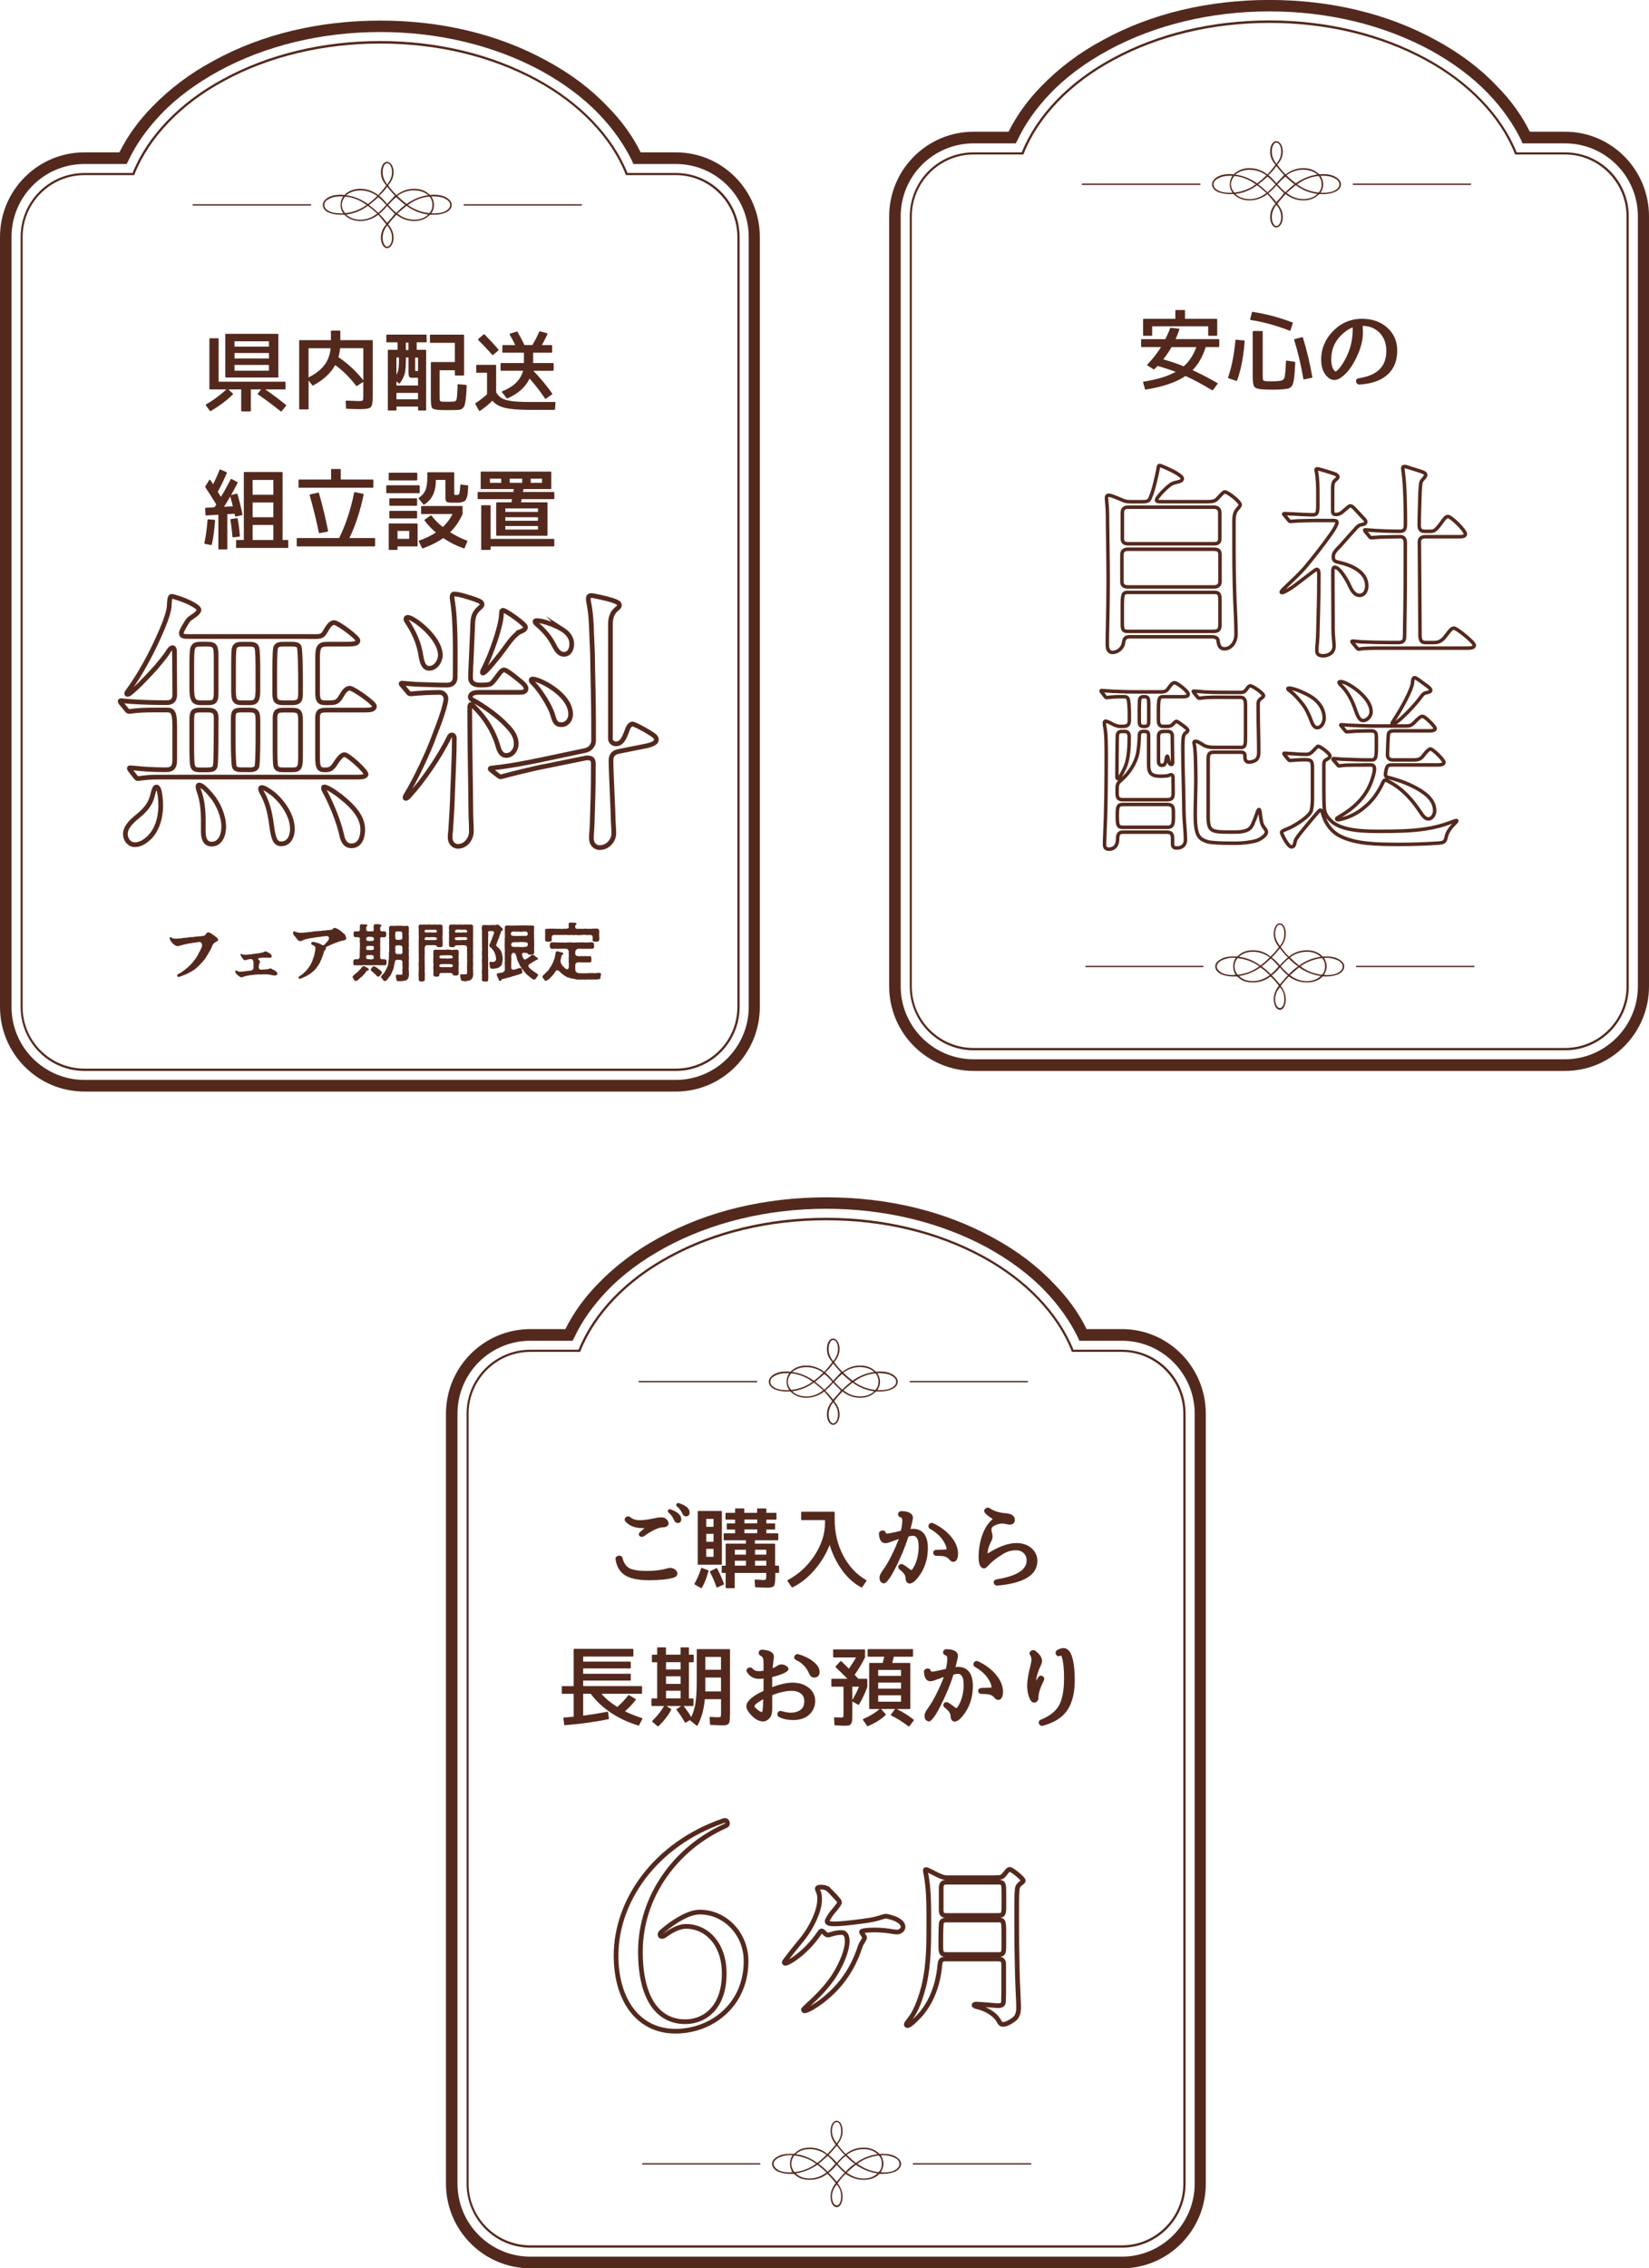 <svg xmlns="http://www.w3.org/2000/svg" id="b" width="375.08" height="515.58" viewBox="0 0 375.08 515.58"><defs><style>.d{fill:#54291d;}.e{stroke-width:1.07px;}.e,.f{fill:none;stroke:#54291d;stroke-miterlimit:10;}.f{stroke-width:.8px;}</style></defs><g id="c"><path class="d" d="M49.44,213.89c-.1.09-.21.13-.34.19-.07.1-.23.17-.36.24-.09.06-.2.24-.33.4-.19.26-.17.44-.34.72-.06.23-.21.47-.37.73-.1.17-.21.3-.29.53-.11.24-.26.33-.32.53-.09.16-.23.32-.33.52-.13.21-.26.36-.37.49-.17.14-.21.32-.39.47-.13.1-.33.3-.42.44-.1.14-.37.33-.44.43-.22.17-.23.29-.44.4-.14.1-.22.19-.32.29-.22.14-.34.29-.53.34-.14.13-.27.23-.42.26-.23.07-.27.21-.44.24-.13.04-.22.17-.49.24-.23.1-.36.2-.73.3-.19.06-.27.16-.44.19-.14.03-.2.13-.49.16-.09.03-.17.04-.24.04-.16,0-.29-.06-.3-.2-.04-.42.24-.44.59-.62.23-.09.3-.22.52-.32.2-.1.23-.23.49-.37.21-.11.33-.3.5-.4.21-.13.27-.22.43-.37.14-.11.23-.22.46-.42.16-.14.19-.26.37-.43.09-.11.24-.2.39-.47.1-.19.32-.29.39-.5.06-.16.17-.2.29-.47.04-.1.26-.24.3-.46.04-.2.2-.33.24-.5.07-.23.24-.23.26-.47.07-.23.2-.26.24-.53.03-.17.13-.09.16-.4.07-.22.04-.4-.03-.57-.11-.24-.2-.4-.5-.42-.2-.03-.29.01-.39.03-.33.04-.49.11-.67.09-.27.06-.5.07-.67.1-.16.06-.47.1-.66.1s-.42.16-.66.13c-.3.1-.43.13-.66.16-.2.04-.46.17-.66.17-.23.06-.36.19-.67.13-.16.06-.39-.1-.57-.19-.2-.16-.43-.27-.56-.47-.13-.21-.34-.33-.46-.6-.07-.22-.19-.36-.19-.52,0-.03.01-.11.04-.16.01-.03.07-.1.16-.07.09-.01.17.07.26.13.17.1.26.13.36.16.22.04.42.04.53.04.49,0,.63,0,.88-.06.09.06.21-.03.29,0,.23,0,.34-.09.59-.1.23.01.44-.06.59-.04.26.03.43-.1.65-.09.19.01.39-.09.7-.06.37.03.55-.09.89-.1l.99-.09c.23-.04.4-.04.65-.06.24-.07.37-.07.49-.23.14-.19.23-.2.3-.37.16-.17.24-.24.4-.24.07,0,.37.07.52.17.11.04.24.19.46.3.11.07.2.19.32.23.24.09.17.19.36.27.21.1.27.26.43.39.07,0,.17.2.17.32,0,.1-.01.22-.11.3Z"></path><path class="d" d="M63.09,221.28c0,.06-.01.14-.06.22-.1.17-.32.24-.5.23-.33-.01-.53-.03-.8-.11-.32-.11-.62-.1-.96-.14-.39-.04-.6.01-.92-.01-.4.04-.76.01-1.1.03-.26,0-.39-.01-.57.03-.19-.01-.36.03-.6.06-.16.03-.37.07-.6.07-.19-.01-.4.07-.57.1-.2.06-.43.01-.56.11l-.33.1c-.1.03-.26.1-.39.13-.1.03-.17.04-.21.04-.16,0-.32-.11-.42-.16-.11-.06-.34-.2-.43-.34-.16-.14-.34-.26-.39-.4-.07-.16-.19-.3-.19-.47,0-.19.23-.21.29-.17.23.13.54.3.79.26.23.04.4-.06.53-.01.1.03.09-.04.24-.03.22.01.22-.09.44-.06.19.03.29-.07.46-.07.23.03.27-.07.4-.04.16.03.2-.04.42-.04.29,0,.56-.36.59-.49.04-.16.01-.33-.01-.47.06-.14.04-.27.01-.39,0-.22.04-.37,0-.65-.03-.19-.13-.33-.23-.47-.07-.1-.19-.2-.46-.14-.3.03-.63.07-.79.14-.11.03-.19.11-.42.11-.26.01-.39-.19-.65-.5-.13-.16-.2-.3-.26-.43-.06-.06-.17-.24-.1-.42s.24-.09.3-.03c.2.17.36.09.66.14.16.03.33.03.52-.03.22.04.3-.04.54-.07.22.06.5-.03.75-.07.09,0,.22-.07.36-.04.17.03.33-.1.53-.07.2.03.23-.09.43-.06.14.01.36-.06.52-.11.22-.01.6-.11.72-.22.1.01.13-.03.2-.07.04-.03.09-.03.13-.03.09,0,.19.01.32.1.14.11.27.13.49.26.17.09.3.2.42.34.11.19.16.27.17.36.03.32-.2.39-.43.39-.43.01-.54-.03-.66-.03-.27,0-.4.03-.57,0-.24-.03-.47.01-.72.04-.14.03-.33.03-.46.06-.14,0-.2.03-.23.1-.06.11.04.24.17.36.11.12.2.23.23.39.01.09,0,.23-.09.29-.1.11-.17.42-.16.75-.03.11-.03.29,0,.43.03.19.4.34.44.32.19.03.27-.03.42,0,.11.01.1-.06.26-.03.2.04.32-.06.53-.04.23-.01.36-.06.56-.1.19-.04.23-.1.4-.11.1,0,.14,0,.29.07.11.09.26.21.42.23.16.01.24.2.39.23.13.07.27.17.36.32.11.07.16.26.16.36Z"></path><path class="d" d="M78.78,213.23c0,.17-.13.32-.3.42-.26.16-.42.1-.62.17-.23.07-.39.06-.52.14-.16.11-.4.04-.47.14-.13.11-.37.17-.49.19-.14.07-.27.1-.49.2-.13.01-.36.16-.49.2-.11.06-.36.14-.49.22-.14.1-.62.27-.69.33-.13.1-.13.22-.1.34.06.22-.27.44-.34.53-.09.11-.09.32-.16.44-.01.19-.1.29-.16.5l-.17.52c-.13.11-.11.34-.2.52-.13.19-.19.37-.23.5-.1.13-.13.34-.26.49-.09.1-.19.3-.29.46-.14.16-.23.34-.33.46-.16.17-.27.37-.39.46-.19.11-.14.21-.37.32-.13.06-.16.24-.39.34-.16.09-.22.22-.39.29-.23.1-.29.23-.52.3-.17.06-.22.19-.42.24-.3.09-.33.17-.44.2-.24.06-.26.14-.46.19-.07.01-.24.14-.39.14-.36,0-.4-.4-.13-.55.19-.1.2-.19.39-.27.16-.07.2-.17.33-.24.26-.19.32-.36.54-.5.16-.1.22-.24.42-.43.19-.17.19-.26.34-.43.19-.21.22-.32.33-.49.09-.13.24-.19.27-.46.01-.14.16-.16.2-.4.03-.13.14-.19.2-.49.03-.13.13-.32.17-.52.13-.06.04-.14.11-.29.07-.26.19-.46.14-.62.06-.13.12-.37.1-.49.09-.19.09-.34.13-.65,0-.2-.07-.56-.2-.6-.21-.07-.21-.16-.37-.23-.13-.06-.29-.09-.32-.16-.21-.22-.03-.55.33-.56.3-.01.44.07.67.13.19.04.37.13.63.17.26.14.54.23.66.33.11.09.39.19.56.06.14-.14.42-.39.53-.56.11-.11.21-.21.34-.39.06-.07.23-.21.24-.54.06-.33-.21-.54-.52-.54-.16,0-.67.11-.79.09-.24-.01-.29-.01-.5.07s-.4,0-.5.07c-.3.04-.66.03-1,.14-.26-.01-.49.13-.72.1-.3.01-.42.13-.72.13-.26.01-.46.17-.7.16-.34.11-.42.21-.59.27-.19.07-.24.13-.54.11-.14,0-.47-.07-.57-.34-.06-.1-.17-.14-.29-.33-.11-.13-.16-.2-.29-.39-.23-.22-.39-.4-.43-.65-.01-.07-.01-.13-.01-.17,0-.16.06-.26.22-.3.14-.04.27.03.33.07.32.11.44.14.63.17.26.01.43.11.6.06.22-.04.6.03.89-.07.16-.03.19.03.33-.03.14-.01.19.03.23-.03.11-.01.29-.01.54-.06.23.03.39.01.56-.06.39-.04.73-.13,1.02-.1.16,0,.37-.07.55-.06.17.03.39.04.54-.06.21.01.44-.04.63-.06.2.04.47-.03.65-.06.14-.03.26-.01.47-.04.11,0,.37,0,.5-.06.1-.04.32-.03.37-.17.09-.19.26-.26.4-.26.03,0,.04,0,.07.01.21.06.39.14.66.23.17.13.36.3.59.39.13.11.24.22.37.29.11.17.23.21.44.39.14.2.3.27.34.47.09.14.13.37.13.52Z"></path><path class="d" d="M83.88,220.39c-.07.29-.32.1-.54.39-.14.2-.26.29-.36.49-.13.2-.29.29-.43.46-.13.2-.29.24-.47.44-.22.11-.34.33-.49.42-.23.17-.37.4-.67.37-.2-.01-.4-.16-.44-.39-.07-.2-.3-.32-.3-.47,0-.01.01-.04.01-.06.03-.22.37-.44.53-.59.1-.11.22-.27.43-.34.11-.06.24-.29.43-.4.07-.17.33-.34.39-.43.1-.09.26-.32.34-.43.1-.09.2-.22.4-.24.1-.01.17.01.26.09.29.1.53.23.75.42.03.09.23.06.17.29ZM84.71,219.4c-.24.03-.44,0-.57,0h-.57c-.14,0-.42-.04-.59,0-.14-.04-.42-.03-.57,0-.24.06-.37.06-.57,0-.37.03-.75.01-1.08,0-.3.06-.46-.22-.39-.47,0-.1-.01-.27,0-.42.03-.27.1-.47.39-.47.23-.03.44-.03.59-.01.23.04.49-.33.47-.53v-.69s.03-.63.03-.63c.01-.27-.04-.49,0-.65.04-.24.03-.36.01-.63.06-.16-.01-.47,0-.65-.07-.16-.01-.63,0-.79-.03-.43-.32-.49-.39-.43-.11.04-.14-.04-.2,0-.1-.04-.26-.06-.44,0-.27-.01-.39-.27-.39-.49.01-.11-.06-.24,0-.37-.03-.17.04-.52.39-.49.19.01.26.07.44,0,.06.04.2,0,.37-.01.14-.04.14-.17.21-.29.04-.1.03-.23,0-.39.03-.1,0-.36,0-.54,0-.23.17-.37.36-.37h.03c.19.01.32.01.56.03.13-.03.32-.01.52.04.24-.04.3.23.17.36-.13.1-.26.24-.19.43.01.1.06.27.01.4-.04.22.26.36.56.36.07,0,.57-.03.73,0,.24,0,.44-.11.4-.32-.04-.11,0-.26,0-.39.01-.21-.06-.39,0-.54-.03-.23.11-.37.33-.37h.07c.17-.01.33-.03.49-.03.22,0,.4.03.57.1.09.04.3.06.29.17.06.09-.01.13-.11.19-.1.07-.11.27-.17.43,0,.2.07.34.01.4.01.22.19.34.36.34.01.07.13-.06.19,0,.1.03.36-.01.44,0,.32.06.37.23.39.49,0,.1-.06.24,0,.37.03.23-.16.49-.39.49-.11.03-.24.03-.44,0-.2-.03-.36-.03-.44.06-.14.1-.11.29-.11.5,0,.19.06.5,0,.66.04.29-.06.47,0,.65-.01.27.06.39,0,.63.03.2.04.37,0,.65.01.19.01.5,0,.63.04.23-.06.46,0,.66-.04.3.11.55.36.56.09-.04.13.03.23,0,.22-.04.29.03.46.01.22.01.42.23.39.47-.01.14.04.33,0,.42,0,.42-.22.47-.39.47h-1.08c-.27-.04-.46-.04-.57,0-.27-.06-.44.01-.57,0-.24-.04-.43.03-.59,0ZM85.01,217.84c.03-.14,0-.29,0-.39,0-.11-.07-.23-.22-.29-.17-.14-.46-.06-.59-.09-.11.06-.36-.01-.49,0-.19-.01-.34.04-.39.23-.06.14-.11.37-.01.53.07.13.4.23.8.2.13.06.3.04.49,0,.19.04.42-.13.4-.2ZM83.32,215.7c0,.24.2.26.57.24.19-.01.49.06.67-.01.17.01.33.01.44-.17.06-.11.04-.22.03-.39.04-.16-.03-.24-.17-.33-.19-.07-.47-.04-.66-.04-.13,0-.37-.03-.49.01-.1.01-.37.03-.39.26-.06.04-.03.27-.01.43ZM83.32,213.48c.01.11.04.3.16.34.17.06.46.1.65.07.11-.03.47.04.6-.03.2-.03.3-.1.32-.33.01-.07,0-.22-.03-.32-.03-.09-.22-.26-.49-.24-.33-.06-.65-.03-.75-.03-.24.03-.4.14-.46.27.01.14.01.19,0,.26ZM86.71,221.42c-.17.07-.19.32-.33.37-.1.17-.27.23-.34.19-.2.03-.26-.04-.39-.23-.21-.17-.33-.39-.57-.55-.21-.17-.34-.3-.6-.52-.1,0-.11-.13-.14-.23-.04-.16.07-.22.14-.36.07-.13.16-.14.2-.23.09-.07.14-.24.37-.21.06-.06.37.14.52.21.13.14.32.2.43.3.14.13.23.16.39.3.12.1.22.17.36.32.07.07.1.13.13.3,0,.1-.09.17-.16.33ZM93.02,221.61c0,.2-.06.37-.09.53-.06.19-.24.53-.43.6-.09.13-.24.1-.44.17-.23.04-.34.01-.47.1-.1-.01-.2-.01-.3-.01-.22,0-.43.01-.69.03h-.03c-.23,0-.42-.19-.42-.44,0-.27-.13-.46-.11-.76-.07-.13.16-.27.32-.3.22-.04.4.09.56.01.63.03.59.01.62-.56-.01-.24-.06-.5,0-.7.04-.23.06-.52,0-.72.01-.23-.03-.52,0-.75.06-.26-.1-.46-.2-.55-.11-.07-.36-.09-.59-.09-.11-.03-.37-.01-.52,0-.26.03-.24.16-.36.26-.07.16-.1.46-.11.59-.09.23-.09.32-.13.53-.1.26-.01.34-.11.53-.03.17-.13.37-.16.47-.07.19-.17.27-.19.46-.11.2-.13.27-.23.44-.07.2-.11.26-.26.42-.14.13-.29.43-.4.53-.09.21-.33.36-.46.49-.1.07-.14.09-.26.1h-.06c-.24,0-.37-.24-.46-.4-.07-.19-.36-.24-.36-.53-.01-.19.01-.17.17-.34.06-.04.24-.29.32-.36.14-.07.2-.23.26-.34.16-.17.26-.43.42-.73.13-.17.19-.47.32-.67.13-.27.11-.6.17-.86-.01-.3.06-.5.11-.8-.04-.22.04-.59.04-.83-.04-.26-.06-.52.03-.86.04-.32-.03-.5,0-.86.04-.19.01-.5,0-.67-.04-.29-.03-.39,0-.67-.03-.17.06-.52,0-.67-.03-.24-.06-.39,0-.67-.06-.24-.04-.63-.01-.96-.03-.3-.06-.66-.01-.96.03-.17.17-.4.4-.37.09,0,.36.04.46,0,.2.01.44,0,.7,0,.26-.03.46-.06.69,0,.26-.04.42-.04.7,0,.24.03.43.06.69,0,.19.07.26-.01.46,0,.36-.03.4.32.4.57v.04c0,.16-.06.36,0,.53-.06.39-.06.8-.01,1.15-.01.14.01.36.01.54,0,.07,0,.14-.01.22-.04.32-.04.49,0,.76-.04.17.01.34.01.57,0,.06,0,.11-.01.19-.03.29-.07.5,0,.77.03.32-.03.49,0,.76-.01.24-.04.54,0,.76.01.13.03.3.03.46,0,.12-.01.22-.03.3-.03.27-.03.53,0,.76v.95c-.07.36-.04.69.01.95v.72c.03.07.03.14.03.2ZM89.93,212.16c-.06.27-.06.6,0,.79-.03.43.04.62.37.66.19.03.27.06.47,0,.09-.01.49.04.6-.13.22-.11.1-.32.14-.53-.04-.29.01-.46,0-.79-.06-.29-.09-.39-.42-.43-.27-.07-.57.01-.75,0-.32-.01-.47.11-.43.43ZM91.52,215.4c0-.11.01-.26-.16-.39-.17-.13-.36-.11-.56-.13-.09-.01-.39,0-.5,0-.17.03-.32.09-.37.23-.04.06-.03.34-.01.47.01.27-.01.56.01.75-.04.36.21.52.37.52.14-.04.26.04.46,0,.24,0,.52.1.69-.13.19-.22.09-.47.07-.77.03-.11.06-.39,0-.55Z"></path><path class="d" d="M98.76,214.84c-.24-.03-.53-.03-.77,0-.17,0-.47.01-.75,0-.14.04-.34-.03-.49.17-.1.14-.1.2-.14.36-.04.2.01.44,0,.65-.06.14.04.39,0,.6,0,.19-.06.36,0,.6-.03.24-.06.47,0,.62,0,.17-.06.43,0,.6-.07.24.04.39,0,.62-.03.27.01.42,0,.6.01.2-.01.52.01.72-.06.27,0,.47,0,.72.06.24,0,.5.01.73-.03.19.03.5,0,.75.03.24-.1.47-.49.49-.04.03-.07.03-.11.03-.09,0-.19-.03-.32-.03-.39,0-.42-.2-.49-.5.03-.27.03-.54,0-.73-.03-.09-.03-.17-.03-.26,0-.14.01-.29.04-.47.03-.24-.01-.5,0-.72.06-.3.01-.44.01-.72-.03-.11-.03-.23-.03-.36,0-.2.01-.42.03-.67.06-.37.03-.69,0-1.02.04-.4.01-.72,0-1.03.01-.27,0-.7,0-1.03s.01-.76,0-1.05c-.04-.4.04-.72,0-1.03.03-.27.06-.62,0-1.02-.01-.39.01-.62,0-1.03.04-.13-.09-.88.01-1.05.1-.22.23-.23.46-.23.13.06.24.03.39,0,.13-.01.23-.01.33-.01.09,0,.16,0,.24.01.24.04.34.03.6,0,.1-.01.23-.03.37-.03.07,0,.16,0,.24.03h.1c.21,0,.37.06.5,0,.14.01.3-.03.44-.03.06,0,.11.01.17.03.23.04.44,0,.72,0h.16c.14.03.27.04.34,0,.17.04.34.23.37.43-.06.3.01.57-.01.85.04.17-.01.39,0,.59.06.22-.01.44,0,.59-.07.22-.06.43,0,.57-.03.17-.07.33,0,.59.06.36-.01.75.01,1.08-.03.26-.11.43-.47.44-.14-.01-.29-.04-.37.01-.13-.01-.39.01-.44-.19-.04-.22-.36-.27-.67-.26ZM97.24,211.94c.17,0,.57-.03.75,0,.21.04.53.04.76,0,.26.06.57.07.63-.24-.07-.33-.11-.34-.43-.37-.26-.03-.7.06-.96,0-.39-.01-.66.07-.95,0-.29-.04-.49.09-.46.36.03.34.4.26.66.26ZM98.74,213.65c.3.06.65.04.63-.3-.01-.32-.32-.3-.63-.33-.27.01-.55.01-.76,0-.17.06-.52.04-.75,0-.33-.06-.5.06-.62.23-.06.07,0,.16-.01.26.01.16.3.19.63.14.29.07.5-.01.75,0,.2.03.57.03.76,0ZM104.32,219.43c.01.21-.04.53,0,.75-.07.36.06.76,0,1.08.03.37-.22.46-.47.46-.16.06-.23.01-.42,0-.13-.01-.43,0-.46-.21-.04-.29-.32-.36-.54-.36-.27,0-.76.01-.98,0-.32.04-.63-.01-.8-.01-.34.07-.5-.03-.65.17-.06.07-.09.2-.07.32-.04.37-.22.34-.47.34-.13.01-.27.07-.42,0-.24.06-.47-.17-.46-.46.04-.39.03-.77,0-1.12,0-.29-.07-.46,0-.8.06-.3-.03-.49,0-.82-.06-.29-.04-.57,0-.8-.03-.32-.04-.53,0-.82-.07-.24.04-.59-.01-.85-.06-.23.11-.42.42-.43.27-.04.43.06.63,0,.27-.04.62.04.92,0,.3-.03.63.04.92,0,.33-.06.54-.03.92,0,.29.06.56.07.92,0,.13-.03.23.03.4,0,.09.06.14-.09.24,0,.24-.04.36.2.39.43.03.34-.01.54,0,.85-.07.21-.03.59,0,.76-.04.23-.06.49,0,.76.06.2-.03.57,0,.77ZM102.95,219.28c-.06-.1-.4-.13-.69-.14-.22.01-.5-.03-.8,0-.2-.04-.59.03-.8,0-.23,0-.52,0-.66.16-.13.14-.06.23-.03.39.01.07.33.19.69.14.29-.01.52,0,.8,0,.2.03.59-.03.8,0,.23.06.6.01.69-.14.06-.16.03-.29,0-.4ZM102.95,217.65c.06-.36-.16-.47-.43-.5-.3.01-.67-.06-1.06,0-.34-.04-.77.03-1.06,0-.37.03-.49.13-.43.5.06.19.44.23.69.2.26.07.49-.06.8,0,.27.06.52.04.8,0,.26,0,.72,0,.69-.2ZM107.65,221.39c0,.24-.07.44-.1.69-.14.22-.22.44-.42.59-.29.23-.47.24-.83.29-.26.1-.65.1-.89.04-.23-.04-.57-.09-.56-.36-.03-.22-.23-.76-.17-.9-.01-.19.13-.34.32-.3.17.06.46.03.66.01.57.01.63-.03.59-.52-.03-.19-.01-.46,0-.76-.06-.29-.04-.44,0-.76v-.77c.06-.29-.01-.53,0-.77-.06-.29.04-.5,0-.76v-.77c-.04-.22-.03-.59,0-.8-.03-.29-.03-.36-.16-.52-.1-.11-.3-.1-.47-.17-.2.03-.53-.04-.75,0-.24.01-.56.03-.77,0-.24.03-.59-.01-.65.23-.04.16-.13.2-.33.2-.17,0-.4.04-.52,0-.3,0-.46-.19-.46-.44-.04-.3.01-.59,0-1.08-.04-.23-.01-.44,0-.59-.03-.11.04-.34,0-.57-.04-.19.03-.46,0-.59-.07-.16.03-.36,0-.59.03-.21-.06-.5-.01-.85.04-.26.22-.44.52-.44.1.04.37.01.46.01h.09c.2,0,.29.04.54,0,.14.07.42.04.6,0,.22.01.33.04.6,0,.16.06.36.07.62,0,.17,0,.39.01.6,0h.13c.32,0,.65.04.96,0,.19.07.37.21.37.42v.21c0,.23-.01.39-.01.65-.01.3.03.57,0,.9,0,.16.01.36.01.57,0,.11,0,.23-.01.34-.04.26.01.63,0,.9-.03.27.01.52.01.72,0,.07,0,.14-.01.2.01.24-.04.55,0,.9-.03.37-.03.67,0,.92.01.06.01.13.01.22,0,.2-.03.46-.01.69-.06.37-.04.6,0,.9.01.09.01.2.01.32,0,.23-.01.49-.01.65-.04.39-.06.63.01.98v.06c0,.14-.04.39.01.56.01.06.01.1.01.16ZM106.25,213.16c-.09-.1-.4-.19-.63-.14-.29-.01-.53-.01-.75,0-.27-.01-.56-.03-.75,0-.32.07-.52,0-.63.16-.04.07-.04.26,0,.33.13.23.33.14.59.19.2-.01.56.03.79-.04.27.07.54-.06.75,0,.27.06.53,0,.62-.17.03-.06.09-.24.01-.32ZM103.49,211.81c.03.17.33.19.63.13.23.03.6,0,.79.04.26.01.42-.1.7-.04.32.06.59.06.63-.13.09-.34-.14-.47-.43-.49-.34-.04-.67.06-.95,0-.39-.06-.69-.06-.96,0-.27-.01-.43.17-.42.49Z"></path><path class="d" d="M113.01,220.07c-.16.03-.33.01-.49.09-.23.04-.37.07-.59.03-.14.01-.4-.01-.44-.3-.13-.11-.06-.3-.09-.52-.03-.17-.09-.3-.09-.43,0-.16.1-.36.32-.33.12.03.34.03.47.04.26.03.44-.1.53-.2.1-.11.23-.23.2-.56-.01-.29-.09-.44-.09-.72-.09-.24-.22-.5-.24-.65-.06-.17-.29-.39-.37-.62-.2-.2-.34-.42-.52-.53-.14-.14-.3-.17-.3-.44-.06-.26.19-.53.26-.7.04-.23.22-.53.29-.73.04-.2.16-.52.27-.73.04-.24.14-.37.23-.6.09-.26-.11-.54-.29-.54-.23.01-.46.03-.6-.01-.34.01-.5.14-.43.42.03.36.06.62,0,.85-.01.24.01.63,0,.85-.06.23.04.56,0,.86,0,.27-.06.53,0,.86-.03.3-.06.62,0,.85,0,.26-.06.6,0,.86-.07.32.04.53,0,.85-.03.36.01.57,0,.85.01.24,0,.6.01.83-.06.3,0,.53,0,.83.04.27-.01.56,0,.83-.01.21.04.56.01.85,0,.23-.04.39.01.5-.07.34-.17.36-.47.4-.07-.01-.14-.03-.2-.03-.11,0-.2.03-.33.03-.26-.04-.47-.17-.47-.4.04-.2.03-.43.01-.73.03-.29.04-.57.01-.77-.03-.09-.03-.17-.03-.27,0-.16.01-.33.04-.52.03-.26-.01-.54,0-.77.06-.32,0-.47,0-.77-.01-.19-.03-.34-.03-.5,0-.13,0-.24.03-.4,0-.26.04-.54,0-.92-.03-.1-.03-.2-.03-.3,0-.19.01-.39.03-.62.06-.33.03-.63,0-.92.04-.36.01-.65,0-.92.01-.23,0-.63,0-.92,0-.26.01-.67,0-.92-.04-.36.04-.63,0-.9-.03-.17-.06-.34-.06-.52,0-.13.01-.26.04-.4,0-.2.13-.39.43-.37.17.01.42-.03.62,0,.34,0,.63.04,1.06,0,.33-.03.72,0,1.05,0,.14.03.2-.13.42-.13h.03c.1,0,.24.09.29.17l.36.32c.06.1.23.23.34.33.09.1.19.13.17.27-.01.23-.1.3-.23.33s-.16.13-.2.29c-.06.13-.07.24-.14.42-.11.17-.16.33-.22.57-.09.26-.09.42-.2.56-.11.2-.11.32-.22.56-.14.23-.11.4-.21.56-.1.1-.03.22-.09.27-.04.16-.01.23.11.27.16.17.33.36.52.49.1.22.3.36.39.5.13.2.13.43.27.6,0,.27.04.5.14.65,0,.22.03.44.04.63-.03.24.01.36-.04.57-.09.16,0,.33-.11.49-.03.27-.19.6-.44.72-.21.2-.43.26-.76.4ZM122.03,218.19c-.19.06-.39.26-.5.3-.2.13-.37.14-.5.3-.2.16-.27.19-.5.29-.13.14-.29.16-.33.37-.06.29.03.36.27.56.09.16.34.37.54.5.24.16.33.29.59.43.22.12.24.19.5.33.11.07.27.14.29.33v.03c0,.17-.22.33-.34.55-.09.17-.24.46-.57.47-.17.06-.23-.13-.44-.19-.16-.16-.43-.23-.57-.42-.13-.19-.44-.27-.53-.46-.21-.16-.3-.19-.33-.32-.16-.16-.27-.34-.43-.49-.14-.23-.26-.39-.4-.52-.17-.23-.23-.34-.36-.54-.14-.13-.17-.33-.32-.59-.09-.24-.23-.44-.27-.59-.11-.14-.2-.36-.24-.62-.01-.19-.2-.62-.24-.86-.03-.09-.14-.36-.3-.42-.13-.03-.27-.09-.42-.01-.17.09-.26.2-.27.37-.06.24-.06.34-.07.53.06.39.03.69,0,1.08.01.33-.04.63,0,.9.03.17-.14.6.14.76.22.17.33.16.47.16.2-.07.42-.16.54-.16.22-.06.63-.27.88-.24.17-.04.34.11.39.34.03.16.06.22.07.37.09.16.06.27.01.36-.14.24-.21.2-.37.26-.12.04-.36.1-.5.17-.23.13-.37.11-.5.16-.23.01-.36.17-.5.16-.2.01-.39.07-.5.14-.1-.01-.34.16-.49.14-.14.01-.37.11-.5.13-.19.01-.32.14-.49.14-.17.01-.3.11-.49.11-.11.06-.29.03-.37.19s-.11.24-.27.27c-.17.03-.27-.03-.32-.2-.09-.26-.11-.32-.23-.52-.1-.2-.19-.39-.21-.5-.09-.1-.01-.14-.06-.21-.03-.17.11-.27.22-.29.13.01.29-.09.5-.11.24.03.27-.07.46-.06.07-.04.17-.04.27-.09.14-.07.36-.24.39-.52.03-.24-.01-.46,0-.69.04-.16-.04-.32,0-.57-.04-.22-.06-.43,0-.59.06-.24-.03-.36,0-.57-.07-.22.03-.32,0-.59-.03-.2-.01-.4,0-.57-.04-.17.01-.46,0-.59.04-.17-.03-.37,0-.59-.03-.17-.07-.43,0-.57-.07-.24-.07-.44,0-.59-.06-.17-.04-.43,0-.59-.04-.16-.06-.34,0-.57-.07-.11.06-.32,0-.57-.01-.16.06-.34,0-.59-.03-.23.04-.42,0-.57v-.86c.03-.27.1-.36.4-.42.27-.01.49.01.63-.01.43.06.76.04,1.15,0,.16.06.37.04.57,0,.14-.03.34.06.57,0,.22-.03.4.06.59,0,.24-.03.36-.01.57,0,.13-.03.43.01.57,0,.24-.03.34.01.57,0,.11.06.2-.03.42.01.1.04.17.03.23,0,.32-.01.44.13.4.43-.01.26-.07.59-.01.85-.06.3-.04.59,0,.95-.03.27-.04.65,0,.95.04.29-.01.65,0,.96.06.34-.01.69,0,.93-.04.37.06.76.01,1.08,0,.26-.13.44-.46.46-.22.01-.49.03-.62.01-.13,0-.34-.07-.39-.24-.04-.17-.42-.16-.65-.16-.11-.06-.26-.01-.37,0-.3,0-.33.44-.23.55-.01.1.09.36.23.66.19.3.37.36.57.24.27-.13.36-.24.52-.33.17-.14.26-.1.37-.26.09-.03.17-.19.36-.27.13-.09.11-.14.32-.13.11.01.22,0,.33.11.1.1.32.22.4.29.09.14.26.14.44.32.11.11-.01.44-.29.4ZM116.26,212.5c0,.17.53.27.86.23.27.03.75.03,1,0,.33.03.76-.04,1.02,0,.32,0,.8.03.86-.23.03-.13.03-.19,0-.32-.01-.36-.13-.43-.43-.42-.2-.06-.53-.03-.72,0-.26.06-.53.07-.73,0-.24-.03-.54.07-.72,0-.19-.03-.42.03-.62-.03-.39.04-.47.1-.53.32-.07.14-.07.34,0,.44ZM119.15,215.23c.11-.03.47.03.65-.09.17-.11.24-.16.23-.37,0-.07.03-.23-.01-.39-.19-.27-.49-.17-.86-.24-.26.01-.76-.06-1.02,0-.36-.01-.75.07-1,0-.13.07-.42,0-.56.09-.2.11-.32.26-.3.43,0,.1,0,.24.11.42.07.11.36.16.75.16.3,0,.67-.03,1,0,.3-.01.72.07,1.02,0Z"></path><path class="d" d="M136.62,222.24c-.09.29-.19.24-.36.34-.2.01-.39.01-.53.03-.26.07-.5.03-.76,0-.26.09-.53.01-.72.01-.23.01-.5.04-.69.01-.26-.01-.43.09-.67.01-.4-.04-.7.06-1.05-.01-.33.03-.76.03-1.06-.09-.22-.03-.36-.1-.52-.09-.11-.06-.29,0-.53-.11-.17-.03-.3-.16-.47-.16-.21,0-.32-.1-.49-.21-.17-.06-.49-.29-.62-.39-.13-.2-.42-.23-.55-.46-.17-.13-.21-.19-.32-.34-.14-.09-.33-.17-.47-.23-.13-.07-.39.04-.44.22-.06.16-.11.22-.24.36-.16.27-.3.43-.42.53-.11.22-.3.32-.44.49-.19.17-.23.29-.47.46-.27.11-.5.32-.59.33-.03.01-.06.01-.07.01-.16,0-.3-.14-.36-.33-.1-.1-.4-.39-.4-.63,0-.14.09-.17.17-.32.1-.1.27-.16.34-.32.17-.1.26-.26.33-.3.19-.17.23-.26.32-.32.09-.06.14-.19.29-.34.09-.2.27-.49.46-.69.1-.23.3-.53.42-.76.06-.2.19-.52.3-.76.07-.32.23-.54.23-.8,0-.13.07-.24.09-.55.04-.19.07-.36.14-.47.06-.11.14-.13.27-.14.1-.03.23.06.34.09.32.03.46.16.73.17.13,0,.32.14.3.33-.01.19-.3.19-.33.34-.07.13-.14.43-.17.66-.1.32-.16.53-.1.79.06.23.07.46.27.62.1.27.29.47.49.59.07.14.32.3.4.37.13.17.37.17.47.07.16-.1.2-.23.24-.33,0-.19-.01-.32,0-.47.06-.19-.01-.37,0-.65-.07-.17-.06-.37,0-.63-.03-.24-.07-.49,0-.65.04-.17-.06-.4,0-.65-.01-.17-.06-.53,0-.67-.04-.14-.14-.29-.22-.37-.07-.16-.32-.13-.43-.19-.27.03-.59.01-.75,0-.27-.01-.42.01-.62.01-.23,0-.49.04-.63.01-.22-.03-.4,0-.63,0-.23.01-.37.03-.63,0-.22.01-.34-.24-.39-.47-.03-.1-.06-.29,0-.52.04-.3.17-.46.39-.47.14-.03.4,0,.63,0,.26-.06.43.07.63.01.17.06.34-.01.62.01.27.04.46.03.63,0,.32.07.75.04,1.06,0,.3.01.73-.06,1.06,0,.29.04.75.03,1.06,0,.39-.03.75.03,1.06,0,.17-.01.37-.06.62,0,.17.06.47-.01.63-.01.24.04.37.04.63-.01.26,0,.37-.06.63,0,.22.03.44.21.39.47-.04.22.07.36,0,.52.04.29-.13.44-.39.47-.2-.04-.47.03-.63,0-.16-.03-.5.06-.63-.01-.29-.01-.44.07-.63,0-.21.03-.44.04-.62-.01-.17-.01-.59.04-.73,0-.19.07-.33.11-.42.27-.19.11-.24.43-.21.53.01.09-.04.34.01.49.04.2.37.42.6.39.24.07.54,0,.73,0,.29.01.66.06.93-.01.3.04.67.07.95,0,.32-.01.4.2.44.47,0,.23-.01.36,0,.49.03.33-.11.52-.44.49-.29-.03-.66.04-.95-.01-.32.04-.67,0-.93-.01-.22-.01-.53-.03-.73,0-.33,0-.63.29-.62.54.03.23,0,.4,0,.66,0,.19,0,.49.04.7.01.07.07.26.24.34.11.07.27.19.43.21.37.03.72.04.99.03.14-.01.44.06.63-.01.16.04.44.01.63-.01.26-.03.46-.06.63-.01.17.03.46-.03.63-.01.2.07.49.06.65-.03.26-.07.47.04.67-.01.17,0,.33.11.33.32-.03.21-.19.63-.14.79ZM123.97,211.47c-.07-.17.19-.36.39-.39.14.06.39.06.63,0,.23,0,.4-.03.62.01.26-.06.42.06.62.01.21-.03.39.04.62,0,.22.01.34.04.63,0,.16.06.37.07.65,0,.22,0,.42.01.67,0,.26-.03.54-.11.56-.21.01-.14-.01-.22,0-.3.01-.16-.03-.33,0-.54-.06-.22.21-.37.4-.37.14.01.33.06.56.03h.07c.14,0,.26.03.46.04.14.03.29.07.29.17,0,.09-.01.19-.13.24-.17.16-.19.22-.16.36-.01.1-.03.19.01.32-.04.13.26.32.57.27.16.04.44-.03.69,0,.19,0,.42.01.65,0,.17-.03.42-.06.65,0,.16.03.42-.01.62,0h.62c.19-.09.44-.03.63-.03.26.01.44-.06.63,0,.17.06.3.19.37.39.06.3-.01.49,0,.72,0,.22-.01.43,0,.73.06.23.04.47,0,.73-.07.29-.17.34-.46.37-.19.07-.46.04-.57,0-.32.04-.5-.11-.46-.4.04-.26,0-.42,0-.7,0-.23-.24-.39-.43-.4-.34-.03-.66.04-1.05,0-.32-.06-.76-.03-1.06,0-.36.06-.75.07-1.06,0-.34-.03-.77.07-1.06,0-.3-.03-.73.06-1.06,0-.42-.01-.75-.04-1.06,0-.37-.04-.75.01-1.06,0-.3-.03-.7,0-1.05,0-.19,0-.43.22-.42.52.03.21.04.4,0,.59.03.36-.27.4-.47.4-.23.03-.36.07-.56,0-.23-.03-.49-.07-.47-.37.04-.23-.01-.47,0-.73.04-.27,0-.52,0-.73.03-.24-.01-.43,0-.72Z"></path><path class="d" d="M63.83,93.49c-1.7-1.37-3.42-2.66-5.14-3.83-.08-.04-.1-.14-.04-.21l.74-.94h-2.33v4.87c0,.08-.06.14-.14.14h-1.92c-.08,0-.14-.06-.14-.14v-4.87h-2.91l1,.94c.08.06.08.14.02.21-1.39,1.35-3.07,2.62-5.04,3.77-.06.04-.12.02-.18-.04l-.92-1.23c-.06-.08-.04-.18.04-.23,1.76-1.04,3.32-2.19,4.63-3.42h-3.73c-.08,0-.14-.06-.14-.14v-11.34c0-.08.06-.14.14-.14h1.82c.08,0,.14.06.14.14v9.73h15.07c.08,0,.14.06.14.14v1.47c0,.08-.06.14-.14.14h-4.46c1.66,1.15,3.24,2.31,4.71,3.54.06.04.06.12.02.18l-1,1.23c-.06.08-.14.08-.23.02ZM63.17,85.81h-11.79c-.08,0-.14-.06-.14-.14v-9.65c0-.08.06-.14.14-.14h11.79c.08,0,.14.06.14.14v9.65c0,.08-.06.14-.14.14ZM53.35,77.58v1.21h7.82v-1.21h-7.82ZM53.35,80.24v1.25h7.82v-1.25h-7.82ZM53.35,82.95v1.31h7.82v-1.31h-7.82Z"></path><path class="d" d="M84.34,92.55c-.31.31-1.11.45-2.4.45-.61,0-1.64-.02-3.09-.08-.08,0-.14-.06-.14-.12l-.08-1.58c0-.1.08-.16.16-.16l2.74.1c.55,0,.86-.04.96-.14.1-.1.14-.41.14-.92v-3.3l-1.43.92c-.06.06-.14.04-.18-.02-1.58-2.03-3.15-3.58-4.79-4.71-.98,1.82-2.66,3.36-5,4.63-.06.04-.12.02-.16-.02t-.02-.02l-.86-1.09v6.43c0,.08-.06.14-.14.14h-1.86c-.08,0-.14-.06-.14-.14v-15.46c0-.08.06-.14.14-.14h7.08v-2.03c0-.08.06-.14.14-.14h1.86c.08,0,.14.06.14.14v2.03h7.23c.08,0,.14.06.14.14v12.63c0,1.33-.14,2.15-.45,2.46ZM73.77,83.01c.8-1.04,1.29-2.33,1.43-3.85h-5.02v6.63c1.58-.8,2.78-1.72,3.58-2.78ZM76.97,81.18c2.15,1.45,4.05,3.19,5.67,5.26v-7.29h-5.28c-.06.66-.18,1.33-.39,2.03Z"></path><path class="d" d="M96.89,77.81h-2.11v1.7h2.01c.08,0,.14.06.14.14v13.52c0,.08-.06.14-.14.14h-1.56c-.08,0-.14-.06-.14-.14v-.76h-4.91v.76c0,.08-.06.14-.14.14h-1.68c-.08,0-.14-.06-.14-.14v-13.52c0-.08.06-.14.14-.14h2.07v-1.7h-2.42c-.08,0-.14-.06-.14-.14v-1.47c0-.08.06-.14.14-.14h8.89c.08,0,.14.06.14.14v1.47c0,.08-.06.14-.14.14ZM93.98,85.89c-.47,0-.76-.08-.88-.23-.12-.14-.18-.51-.18-1.09v-3.3h-.59c0,1.7-.08,2.91-.25,3.6-.18.66-.53,1.41-1.11,2.25-.04.06-.14.08-.21.04l-.59-.45v.92h4.91v-1.76h-1.11ZM90.66,83.74c.06-.51.1-1.33.1-2.46h-.59v3.89c.25-.43.41-.9.49-1.43ZM90.17,89.31v1.45h4.91v-1.45h-4.91ZM92.32,77.87v1.7h.59v-1.7h-.59ZM94.43,81.29v2.7c0,.18.02.29.06.31s.16.04.35.04h.25v-3.05h-.66ZM106.02,87.53c.08.02.14.08.14.16-.04.88-.08,1.56-.12,2.07-.04.55-.1,1.04-.18,1.52-.08.47-.16.82-.25,1.02-.08.18-.23.37-.41.53-.18.14-.39.25-.57.29-.2.02-.49.06-.86.08-.72,0-1.45.02-2.21.02-.84,0-1.49-.02-1.92-.06-.76-.06-1.23-.23-1.39-.49-.16-.29-.25-1.04-.25-2.25v-7.99c0-.08.06-.14.14-.14h5.32v-4.36h-5.53c-.08,0-.14-.06-.14-.14v-1.58c0-.08.06-.14.14-.14h7.49c.08,0,.14.06.14.14v9.01c0,.08-.06.14-.14.14h-1.82c-.08,0-.14-.06-.14-.14v-1.06h-3.46v5.82c0,.63.02,1,.08,1.11.06.12.23.18.53.21.27,0,.66.02,1.15.02.55,0,.98-.02,1.29-.04.08-.02.14-.02.2-.02.04-.02.08-.02.08-.02h.04s.1-.02.2-.06c.08-.04.14-.1.16-.16.02-.06.06-.16.12-.29.04-.12.06-.29.08-.47l.06-.7c.02-.27.04-.59.06-.96s.04-.8.04-1.27c0-.02.06-.02.16,0l1.74.16v.06Z"></path><path class="d" d="M126.35,91.53l-.1,1.49c0,.08-.06.14-.14.14h-5.53c-2.52,0-4.42-.14-5.71-.45s-2.23-.86-2.87-1.62c-.76.76-1.7,1.54-2.81,2.29-.08.06-.18.04-.23-.04l-.84-1.49c-.04-.08-.02-.14.04-.2,1.02-.68,1.88-1.35,2.62-2.05v-4.87h-2.31c-.08,0-.14-.06-.14-.14v-1.52c0-.08.06-.14.14-.14h4.24c.08,0,.14.06.14.14v6.1c.35.59.76,1.02,1.25,1.33.47.29,1.23.51,2.23.66,1,.14,2.46.21,4.34.21h5.51c.1,0,.16.06.16.16ZM111.97,80.67c-1.04-1.19-2.11-2.33-3.19-3.38-.06-.08-.06-.16,0-.23l1.23-1.06c.06-.04.14-.04.21.02,1.11,1.13,2.17,2.27,3.15,3.42.06.06.06.14,0,.2l-1.19,1.02c-.06.06-.14.06-.21,0ZM125.79,84.28h-4.48c1.56,1.6,2.99,3.32,4.28,5.14.04.08.04.16-.04.21l-1.37,1c-.06.04-.16.02-.2-.04-1.19-1.74-2.35-3.26-3.52-4.53-.98,1.99-2.68,3.48-5.06,4.5-.06.02-.12,0-.16-.04l-1.04-1.35c-.06-.08-.02-.2.08-.25,2.6-1.04,4.16-2.6,4.69-4.65h-4.98c-.08,0-.14-.06-.14-.14v-1.47c0-.08.06-.14.14-.14h5.18v-2.35h-4.77c-.08,0-.14-.06-.14-.14v-1.45c0-.08.06-.14.14-.14h2.81c-.47-.94-.9-1.76-1.27-2.38-.06-.08-.02-.18.1-.23l1.43-.45s.08-.02.08-.02h.02s.1.02.14.06c.47.8,1,1.78,1.58,3.01h1.8c.61-1.02,1.13-2.03,1.56-3.03.02-.06.08-.08.14-.08h.04l1.58.43c.08.02.14.1.1.21-.35.78-.78,1.6-1.25,2.48h2.19c.08,0,.14.06.14.14v1.45c0,.08-.06.14-.14.14h-4.18v2.35h4.53c.08,0,.14.06.14.14v1.47c0,.08-.06.14-.14.14Z"></path><path class="d" d="M48.92,118.32c-.14,1.92-.35,3.73-.74,5.45,0,.08-.08.12-.16.12l-1.41-.27c-.08,0-.12-.08-.12-.16.37-1.8.59-3.56.72-5.3.02-.08.08-.14.16-.12l1.41.12c.08.02.14.08.14.16ZM53.45,117.3s-.02-.1-.02-.18c-.04-.14-.06-.27-.08-.35l-1.64.1v7.88c0,.08-.06.14-.14.14h-1.76c-.08,0-.14-.06-.14-.14v-7.76l-2.79.18c-.08,0-.14-.06-.14-.14l-.08-1.47c0-.08.06-.14.14-.14l1.97-.12c.06-.06.12-.16.23-.31.1-.14.16-.25.2-.33-.94-1.49-1.76-2.83-2.52-3.95-.02-.04-.02-.08,0-.12l.9-1.45c.08-.12.23-.12.29,0,.31.45.51.76.61.94.59-1.19,1.08-2.27,1.45-3.28.04-.08.12-.12.2-.08l1.41.61c.06.04.1.12.06.18-.61,1.43-1.29,2.87-2.07,4.28.08.12.21.31.37.57.16.27.29.47.35.59.8-1.31,1.54-2.66,2.23-4.01.04-.08.12-.12.18-.08l1.33.72c.06.04.1.12.06.18-.57,1.09-1.06,2.01-1.49,2.76l1.29-.31c.06-.02.14.02.16.08.43,1.47.82,3.01,1.15,4.65,0,.08-.04.16-.12.16l-1.41.31c-.08,0-.16-.04-.18-.12ZM52.36,112.86c-.55.96-1.02,1.74-1.41,2.33l2.01-.1c-.18-.84-.39-1.58-.59-2.23ZM52.87,122.01c-.1-1.33-.25-2.58-.47-3.87,0-.08.04-.14.12-.16l1.37-.2c.08-.02.16.04.16.12.27,1.29.41,2.6.51,3.93.02.08-.04.14-.12.16l-1.41.14c-.08.02-.14-.04-.16-.12ZM65.43,124.55h-11.59c-.08,0-.14-.06-.14-.14v-1.52c0-.08.06-.14.14-.14h1.62v-15.32c0-.08.06-.14.14-.14h8.54c.08,0,.14.06.14.14v15.32h1.15c.08,0,.14.06.14.14v1.52c0,.08-.06.14-.14.14ZM57.46,109.09v3.36h4.71v-3.36h-4.71ZM57.46,114.21v3.36h4.71v-3.36h-4.71ZM57.46,119.33v3.42h4.71v-3.42h-4.71Z"></path><path class="d" d="M85.2,124.2h-17.57c-.08,0-.14-.06-.14-.14v-1.62c0-.08.06-.14.14-.14h9.52c1.47-2.99,2.62-6.43,3.4-10.32,0-.08.08-.12.16-.12l1.88.39c.08,0,.12.08.12.16-.74,3.65-1.82,6.96-3.24,9.89h5.71c.08,0,.14.06.14.14v1.62c0,.08-.06.14-.14.14ZM84.79,110.85h-16.75c-.08,0-.14-.06-.14-.14v-1.58c0-.08.06-.14.14-.14h7.27v-2.25c0-.08.06-.14.14-.14h1.92c.08,0,.14.06.14.14v2.25h7.27c.08,0,.14.06.14.14v1.58c0,.08-.06.14-.14.14ZM72.53,121.07c-.61-2.97-1.33-5.82-2.09-8.5-.02-.08.02-.16.1-.18l1.84-.43h.02s.12.04.14.1c.84,2.93,1.54,5.79,2.09,8.62,0,.08-.04.16-.12.16l-1.82.35c-.08,0-.16-.04-.16-.12Z"></path><path class="d" d="M95.33,112.1h-7.33c-.08,0-.14-.06-.14-.14v-1.52c0-.08.06-.14.14-.14h7.33c.08,0,.14.06.14.14v1.52c0,.08-.06.14-.14.14ZM94.78,109.19h-6.23c-.08,0-.14-.06-.14-.14v-1.47c0-.08.06-.14.14-.14h6.23c.08,0,.14.06.14.14v1.47c0,.08-.06.14-.14.14ZM94.84,124.2h-4.42v.66c0,.08-.06.14-.14.14h-1.72c-.08,0-.14-.06-.14-.14v-5.73c0-.08.06-.14.14-.14h6.29c.08,0,.14.06.14.14v4.93c0,.08-.06.14-.14.14ZM94.74,114.96h-6.04c-.08,0-.14-.06-.14-.14v-1.41c0-.08.06-.14.14-.14h6.04c.08,0,.14.06.14.14v1.41c0,.08-.06.14-.14.14ZM94.74,117.83h-6.04c-.08,0-.14-.06-.14-.14v-1.43c0-.08.06-.14.14-.14h6.04c.08,0,.14.06.14.14v1.43c0,.08-.06.14-.14.14ZM90.42,120.68v1.8h2.66v-1.8h-2.66ZM106.49,110.5l-.08,1.49c-.02.35-.1.7-.23,1.06-.12.37-.23.59-.31.7-.1.1-.31.23-.63.33-.33.12-.63.18-.92.18h-1.41c-.68,0-1.13-.06-1.31-.2-.18-.12-.29-.43-.29-.9v-4.08h-2.17v.1c0,2.6-.88,4.42-2.66,5.51-.06.04-.14.02-.18-.04l-1.04-1.27c-.06-.06-.04-.16.02-.23.74-.51,1.23-1.09,1.49-1.72.29-.68.43-1.7.43-3.11v-.84c0-.08.06-.14.14-.14h5.84c.08,0,.14.06.14.14v4.67c0,.18.02.29.06.31s.16.04.39.04c.35,0,.57-.06.66-.21.1-.18.2-.84.27-2.01.02-.1.08-.16.18-.14l1.5.18c.08.02.14.08.12.16ZM105.51,124.65c-1.62-.55-3.19-1.33-4.69-2.35-1.23.88-2.79,1.66-4.63,2.35-.08.02-.14,0-.18-.08l-.74-1.47c-.04-.1,0-.18.08-.23,1.43-.49,2.7-1.11,3.79-1.84-1-.84-1.86-1.76-2.58-2.72-.04-.08-.02-.16.04-.2l1.35-.94c.08-.04.16-.04.2.04.7.92,1.56,1.8,2.56,2.58.92-.84,1.66-1.82,2.23-2.95h-7.02c-.08,0-.14-.06-.14-.14v-1.54c0-.08.06-.14.14-.14h9.15c.08,0,.14.06.14.14v1.7c-.72,1.62-1.66,2.99-2.83,4.12,1.25.78,2.52,1.41,3.83,1.9.08.04.12.12.08.21l-.61,1.49c-.04.08-.12.1-.18.08Z"></path><path class="d" d="M125.94,113.45h-7.29l-.06.37c-.04.16-.06.29-.08.35h5.88c.08,0,.14.06.14.14v7.33c0,.08-.06.14-.14.14h-11.39c-.08,0-.14-.06-.14-.14v-7.33c0-.08.06-.14.14-.14h3.32l.08-.35c.02-.14.04-.27.06-.37h-7.68c-.08,0-.14-.06-.14-.14v-1.35c0-.08.06-.14.14-.14h7.99c.02-.06.04-.18.06-.33.02-.14.02-.27.04-.33h-7.39c-.08,0-.14-.06-.14-.14v-3.69c0-.08.06-.14.14-.14h15.77c.08,0,.14.06.14.14v3.69c0,.08-.06.14-.14.14h-6.2c-.02.06-.02.18-.04.33-.02.14-.04.27-.06.33h7c.08,0,.14.06.14.14v1.35c0,.08-.06.14-.14.14ZM125.94,124.2h-14.35v.66c0,.08-.06.14-.14.14h-1.86c-.08,0-.14-.06-.14-.14v-9.89c0-.08.06-.14.14-.14h1.86c.08,0,.14.06.14.14v7.52h14.35c.08,0,.14.06.14.14v1.43c0,.08-.06.14-.14.14ZM111.44,108.8v.94h2.56v-.94h-2.56ZM114.94,115.56v.8h7.43v-.8h-7.43ZM114.94,117.57v.8h7.43v-.8h-7.43ZM114.94,119.57v.8h7.43v-.8h-7.43ZM115.94,108.8v.94h2.83v-.94h-2.83ZM120.72,108.8v.94h2.56v-.94h-2.56Z"></path><path class="e" d="M71.48,144.7c1.4,0,1.91-.13,2.42-1.02.77-1.34,1.34-2.17,2.1-2.17.83,0,5.42,3.38,5.42,4.08,0,.83-1.34.83-3,.83h-4.08c-1.78,0-2.1.76-2.1,3.12v7.65c0,1.72.13,2.55,1.72,2.55h.76c1.78,0,2.17-.19,3.06-1.78.38-.64.96-1.53,1.78-1.53s5.61,3.38,5.61,4.08c0,.77-.89.89-2.1.89h-8.86c-1.47,0-1.98.32-1.98,1.85v8.67c0,2.29.19,3.06,1.53,3.06h.45c1.02,0,1.59-.64,2.1-1.47.7-1.08,1.4-1.98,2.04-1.98.83,0,4.91,3.7,4.91,4.46,0,.57-1.08.64-1.91.64h-45.38c-1.85,0-3,.13-4.4.32h-.25c-.19,0-.26-.06-.51-.38l-1.15-1.47c-.19-.25-.25-.38-.25-.45,0-.13.13-.13.19-.13l.89.06c2.29.25,4.59.38,6.82.38h.45c1.21,0,1.98-.38,1.98-2.17v-7.84c0-3-.45-3.57-1.72-3.57h-3.06c-1.85,0-3.76.06-5.35.32h-.25c-.25,0-.38-.13-.57-.38l-1.21-1.47c-.19-.25-.25-.38-.25-.45,0-.13.13-.13.19-.13l2.29.19c2.74.19,5.42.25,8.16.25,1.08,0,1.78-.51,1.78-1.78,0-3.38-.06-6.44-.06-9.82,0-.57-.13-.89-.45-.89s-.57.32-.76.57c-.83,1.34-1.91,2.61-2.93,3.82-.57.64-3.31,3.7-5.23,5.35-.64.57-1.08.89-1.27.89s-.25-.13-.25-.25.57-.89.89-1.34c2.29-3.19,4.65-7.58,6.31-11.28,1.02-2.23,2.36-5.42,2.49-7.14.06-1.21.06-2.29.57-2.29.38,0,2.87.76,4.53,1.66.96.51,1.66,1.02,1.66,1.4,0,.83-1.91,1.78-2.29,2.17-.45.51-1.72,2.61-1.72,3.12,0,.77.7.77,1.78.77h28.49ZM34.45,189.83c-.89,1.08-2.29,2.17-3.76,2.17-1.34,0-2.17-1.21-2.17-2.42,0-1.53,1.27-2.8,2.93-4.14,1.47-1.21,2.74-2.61,3.19-4.46.38-1.53.57-2.1.96-2.1.83,0,.96,3.51.96,4.14,0,2.42-.57,4.91-2.1,6.82ZM45.79,146.42c-.89,0-1.72,0-1.98,1.02-.19.76-.19,2.29-.19,3.76v5.23c0,2.8.51,3.31,2.1,3.31h1.4c1.66,0,2.04-.25,2.04-2.36v-7.78c0-2.68-.13-3.19-2.1-3.19h-1.27ZM47.26,174.98c.77,0,1.59-.06,1.72-.96.19-1.27.19-8.92.19-10.9,0-1.34-.57-1.72-1.85-1.72h-1.85c-1.66,0-1.85.51-1.85,2.49v4.72c0,2.36,0,4.78.19,5.42.19.77.64.96,1.72.96h1.72ZM48.09,180.78c1.59,1.91,2.8,4.72,2.8,7.14,0,1.72-.7,3.95-2.74,3.95-1.53,0-1.91-1.4-1.91-2.93v-2.36c0-2.29-.19-4.72-1.02-6.88-.06-.19-.19-.64-.19-.89,0-.19.06-.38.25-.38.64,0,1.66,1.02,2.8,2.36ZM56.63,174.98c.77,0,1.72-.06,1.85-.96.19-1.72.19-5.35.19-7.27v-2.87c0-1.98-.25-2.49-1.98-2.49h-1.66c-1.72,0-1.98.32-1.98,2.04v4.84c0,2.36.06,5.23.25,5.99.19.7,1.15.7,1.78.7h1.53ZM55.1,146.42c-.83,0-1.66.06-1.85,1.08-.13.83-.13,2.55-.13,4.27v5.1c0,2.23.19,2.87,1.91,2.87h1.72c1.34,0,1.91-.32,1.91-2.87v-3.82c0-2.17,0-5.16-.25-5.86-.25-.76-1.08-.76-1.78-.76h-1.53ZM61.98,180.33c2.17,1.72,4.53,4.97,4.53,8.09,0,1.59-.7,3.38-2.55,3.38-1.59,0-1.85-1.72-2.29-4.97-.32-2.23-.89-4.59-2.04-6.56-.19-.32-.38-.76-.38-1.02,0-.13.13-.25.25-.25.57,0,1.47.57,2.49,1.34ZM64.53,146.42c-.7,0-1.66,0-1.85.89-.19.83-.19,4.14-.19,6.76v3.31c0,1.72.13,2.36,1.98,2.36h1.91c1.72,0,1.98-.57,1.98-2.17v-2.17c0-3-.06-7.78-.32-8.41-.26-.57-1.15-.57-1.72-.57h-1.78ZM66.38,174.98c1.72,0,1.98-.38,1.98-3.12v-7.9c0-2.1-.25-2.55-1.98-2.55h-1.91c-1.4,0-1.91.32-1.91,1.78v5.93c0,2.42,0,4.65.19,5.1.26.76,1.08.76,1.78.76h1.85ZM78.11,181.54c2.1,1.78,4.4,4.08,4.4,7.01,0,1.66-.57,3.7-2.55,3.7-1.47,0-1.98-1.21-2.23-2.42-.7-3.19-2.36-7.14-3.76-9.75-.19-.32-.38-.64-.38-1.02,0-.13.06-.19.19-.19.89,0,3.51,1.98,4.33,2.68Z"></path><path class="e" d="M91.55,155.86c-.25-.32-.32-.38-.32-.45,0-.13.19-.13.25-.13l3,.25c2.36.06,4.72.19,7.14.19,1.21,0,1.91-.57,1.91-1.85,0-5.1.19-12.62-.64-17.46-.06-.25-.06-.51-.06-.7,0-.38.13-.7.51-.7,1.08,0,3.76.89,4.84,1.27,1.02.38,1.47.64,1.47,1.08,0,.32-.19.51-.64.89-1.21,1.08-1.4,2.1-1.47,3.31-.13,2.49-.19,4.97-.32,7.46-.06,1.66-.19,3.31-.19,4.97,0,1.4,1.02,1.72,2.23,1.72,1.27,0,2.04-.06,2.42-.32.51-.38.89-.96,1.85-2.23.38-.51.7-.89,1.15-.89.51,0,2.1,1.27,3.44,2.36,1.08.89,1.53,1.34,1.53,1.91,0,.76-.83.83-1.4.83h-9.37c-.7,0-1.91.13-1.91,1.08,0,.25.25.51.51.64,2.55,1.34,5.99,3.82,7.9,5.93,1.08,1.08,2.04,2.42,2.04,4.02,0,1.34-.89,2.68-2.29,2.68-1.21,0-1.66-1.34-1.91-2.29-1.02-3.38-2.93-6.37-5.42-8.8-.32-.38-.45-.51-.64-.51-.25,0-.32.32-.32.89v.51c0,7.58.19,15.11.25,22.69,0,1.59.13,3.19.13,4.78s-1.21,3.38-3.06,3.38c-1.08,0-1.78-.96-1.78-1.98,0-.57.06-1.15.13-1.72.19-2.93.38-5.93.45-8.86.13-4.02.38-8.03.38-12.05,0-.38-.19-.7-.57-.7s-.57.38-.7.7c-2.04,4.14-5.8,9.69-8.92,13.07-.38.45-.64.64-.83.64-.13,0-.19-.06-.19-.19s.06-.32.38-.83c1.98-3.25,5.04-9.69,6.31-13.32,1.27-3.19,2.61-7.01,2.61-8.35,0-.83-.7-1.4-1.47-1.4-1.98,0-4.46.13-6.37.32h-.25c-.25,0-.32-.06-.57-.38l-1.21-1.47ZM100.16,148.91c0,1.34-1.02,3-2.55,3-1.66,0-1.78-2.61-2.04-3.82-.51-2.36-1.47-4.46-2.8-6.5-.32-.45-.45-.7-.45-.89,0-.25.19-.38.45-.38,1.27,0,7.39,4.59,7.39,8.6ZM118.26,143.62c-1.53.83-2.93,3.06-3.95,4.4-.57.77-3.82,4.97-4.46,4.97-.13,0-.13-.13-.13-.19,0-.19.19-.57.51-1.21,1.34-2.61,3.76-9.18,3.82-11.98,0-.32,0-.89.38-.89.57,0,5.1,3.12,5.1,3.82,0,.51-.45.76-1.27,1.08ZM123.1,174.34c-2.61.57-6.37,1.47-8.92,2.17l-.32.06c-.13,0-.25-.06-.51-.25l-1.53-1.21c-.25-.19-.32-.25-.32-.38,0-.19.45-.13,1.15-.25,3.51-.38,7.01-1.08,10.45-1.78l9.94-2.1c1.08-.19,1.98-1.08,1.98-2.29v-3.82c0-5.29-.19-10.64-.25-15.93l-.19-4.4c-.06-2.49-.19-4.97-.7-7.39-.06-.25-.06-.51-.06-.76,0-.32.13-.64.7-.64.51,0,3.63.7,4.78,1.08,1.08.38,1.59.64,1.59,1.08s-.38.7-.64.89c-1.27,1.08-1.4,2.42-1.4,3.7v25.88c.06.64.64,1.08,1.21,1.08,1.4,0,1.91-1.27,2.68-3.31.25-.76.76-1.21,1.08-1.21.57,0,3.51,1.66,4.14,2.1.89.57,1.34.89,1.34,1.47,0,.83-1.4,1.21-2.23,1.4l-6.37,1.27c-1.27.25-1.72,1.02-1.72,2.04,0,2.68.45,10.77.51,13.83.06,1.15.13,2.23.13,2.74,0,1.72-1.47,3.25-3.19,3.25-1.21,0-1.91-.96-1.91-2.1,0-1.27.19-2.61.19-3.89.13-3.89.25-7.71.25-11.6v-1.47c0-1.15-.57-1.34-1.4-1.34-.06,0-.19,0-.45.06l-10.01,2.04ZM129.8,162.36c0,1.21-.83,2.36-2.1,2.36s-1.53-.7-1.98-2.23c-.57-1.98-2.87-5.61-4.33-7.07-.19-.19-.57-.51-.57-.83,0-.19.19-.25.38-.25,1.47,0,8.6,3.44,8.6,8.03ZM128.14,143.24c1.08.7,1.91,1.78,1.91,3.12,0,1.15-.51,2.36-1.78,2.36s-1.91-1.4-2.42-2.36c-.89-1.66-2.04-3-3.51-4.27-.38-.32-.64-.57-.64-.83,0-.19.25-.19.45-.19,1.53,0,4.78,1.27,5.99,2.17Z"></path><path class="d" d="M153.75,248.11H19.21c-10.63,0-19.21-8.65-19.21-19.22V53.87c0-10.6,8.58-19.24,19.21-19.24h7.95c1.85-3.71,4.36-7.21,7.54-10.43,3.84-3.95,8.46-7.49,13.92-10.41,10.89-5.99,23.97-9.11,37.88-9.11s26.9,3.12,37.81,9.11c5.44,2.92,10.13,6.46,13.87,10.41,3.18,3.21,5.72,6.71,7.54,10.43h8.03c10.57,0,19.08,8.64,19.08,19.24v175.02c0,10.57-8.51,19.22-19.08,19.22ZM19.21,37.28c-9.17,0-16.59,7.4-16.59,16.59v175.02c0,9.09,7.41,16.57,16.59,16.57h134.54c9.09,0,16.55-7.48,16.55-16.57V53.87c0-9.19-7.46-16.59-16.55-16.59h-9.69l-.3-.72c-1.83-3.73-4.32-7.28-7.43-10.52-3.62-3.82-8.14-7.13-13.25-9.95-10.57-5.72-23.26-8.81-36.59-8.81s-26.06,3.09-36.62,8.81c-5.17,2.82-9.7,6.13-13.32,9.95-3.1,3.25-5.63,6.79-7.37,10.52l-.38.72h-9.59Z"></path><path class="d" d="M153.75,243.42H19.21c-8.03,0-14.52-6.54-14.52-14.53V53.87c0-8.06,6.49-14.55,14.52-14.55h10.94c3.4-8.43,10.69-16.05,20.63-21.4,10.27-5.6,22.62-8.59,35.71-8.59s25.33,3,35.66,8.59c9.84,5.35,17.18,12.96,20.58,21.4h11.01c7.99,0,14.49,6.49,14.49,14.55v175.02c0,7.99-6.49,14.53-14.49,14.53ZM19.21,39.81c-7.78,0-14.06,6.35-14.06,14.06v175.02c0,7.73,6.29,14,14.06,14h134.54c7.67,0,13.97-6.27,13.97-14V53.87c0-7.71-6.3-14.06-13.97-14.06h-11.38l-.06-.17c-3.31-8.36-10.57-15.96-20.39-21.27-10.24-5.55-22.5-8.47-35.41-8.47s-25.24,2.92-35.45,8.47c-9.92,5.31-17.14,12.92-20.47,21.27l-.05.17h-11.32Z"></path><path class="d" d="M101.57,44.93c-.72-.45-1.76-.67-2.85-.67-.36,0-.57,0-.86.08-.19-.11-.3-.27-.46-.36-.77-.69-1.91-1.07-3.2-1.07-1.49,0-2.79.46-4.03,1.43-.64-.66-1.3-1.36-1.87-2.2.71-.88,1.22-1.74,1.22-3.02s-.66-2.34-1.47-2.34-1.41,1-1.41,2.34.47,2.15,1.21,3.02c-.58.83-1.21,1.54-1.8,2.2-1.33-.97-2.62-1.43-4.14-1.43-1.24,0-2.34.38-3.2,1.07-.16.1-.25.25-.35.36-.34-.08-.63-.08-.91-.08-1.13,0-2.13.22-2.88.67-.75.47-1.15,1.03-1.15,1.66s.39,1.24,1.15,1.63c.75.38,1.74.59,2.88.59h.91c.1.09.19.25.35.35.86.7,1.96,1.08,3.2,1.08,1.52,0,2.81-.45,4.14-1.43.59.72,1.22,1.4,1.8,2.2-.74.83-1.21,1.74-1.21,3.04s.63,2.35,1.41,2.35,1.47-1.03,1.47-2.35-.52-2.21-1.22-3.04c.57-.8,1.22-1.47,1.87-2.2,1.24.97,2.54,1.43,4.03,1.43,1.28,0,2.43-.38,3.2-1.08.16-.1.27-.25.46-.35h.86c1.13,0,2.13-.22,2.85-.59.75-.39,1.18-.97,1.18-1.63s-.42-1.19-1.18-1.66ZM98.72,48.5h-.61c.38-.56.61-1.25.61-1.91s-.23-1.38-.61-1.95h.61c1.03,0,2.04.19,2.7.63.64.31.97.82.97,1.32,0,.53-.33.97-.97,1.35-.66.38-1.63.56-2.7.56ZM92.48,46.78c1.47,1.11,3.17,1.76,4.91,1.99-.75.77-1.9,1.16-3.18,1.16-1.4,0-2.66-.46-3.81-1.4.65-.59,1.4-1.18,2.09-1.76ZM94.21,43.27c1.28,0,2.43.41,3.18,1.09-1.74.24-3.43.94-4.91,1.99-.69-.55-1.44-1.15-2.09-1.82,1.15-.86,2.41-1.27,3.81-1.27ZM92.78,46.59c1.43-1.07,3.12-1.76,4.89-1.91.48.53.69,1.22.69,1.91s-.21,1.33-.69,1.85c-1.77-.16-3.46-.82-4.89-1.85ZM88.06,56.06c-.53,0-1.03-.88-1.03-2.01s.44-2.05,1.03-2.79c.67.74,1.1,1.68,1.1,2.79s-.49,2.01-1.1,2.01ZM88.06,37.09c.61,0,1.1.88,1.1,2.02s-.42,1.96-1.1,2.82c-.6-.86-1.03-1.65-1.03-2.82s.5-2.02,1.03-2.02ZM88.06,46.36c-.6-.77-1.22-1.36-1.8-1.88.67-.6,1.32-1.3,1.8-2.04.58.74,1.19,1.44,1.76,2.04-.46.52-1.08,1.11-1.76,1.88ZM88.06,46.81c.67.75,1.3,1.3,1.76,1.79-.57.69-1.18,1.43-1.76,2.05-.49-.63-1.13-1.36-1.8-2.05.58-.49,1.21-1.03,1.8-1.79ZM87.85,46.59c-.67.77-1.27,1.33-1.8,1.79-.67-.64-1.38-1.25-2.1-1.79.72-.57,1.43-1.16,2.1-1.76.53.38,1.13.97,1.8,1.76ZM88.31,46.59c.71-.78,1.28-1.38,1.8-1.76.67.59,1.34,1.19,2.05,1.76-.72.53-1.38,1.14-2.05,1.79-.52-.45-1.09-1.02-1.8-1.79ZM81.91,49.93c-1.24,0-2.34-.39-3.17-1.16,1.8-.23,3.47-.88,4.94-1.99.77.58,1.43,1.16,2.12,1.76-1.22.94-2.41,1.4-3.89,1.4ZM83.39,46.59c-1.43,1.03-3.12,1.69-4.86,1.85-.5-.52-.78-1.19-.78-1.85s.28-1.38.78-1.91c1.74.16,3.43.85,4.86,1.91ZM78.75,44.37c.83-.69,1.93-1.09,3.17-1.09,1.47,0,2.66.41,3.89,1.27-.69.67-1.35,1.27-2.12,1.82-1.47-1.05-3.14-1.76-4.94-1.99ZM77.46,48.5c-1.13,0-2.04-.19-2.7-.56-.69-.38-.99-.82-.99-1.35,0-.5.3-1,.99-1.32.71-.44,1.63-.63,2.7-.63h.6c-.39.57-.6,1.26-.6,1.95s.21,1.35.63,1.91h-.63Z"></path><rect class="d" x="105.48" y="46.42" width="26.87" height=".31"></rect><rect class="d" x="43.82" y="46.42" width="26.95" height=".31"></rect><path class="d" d="M277.18,78.89h-2.93c-.68,2.15-1.68,3.91-2.99,5.24,1.86.86,3.73,1.82,5.63,2.93.08.04.1.14.04.23l-1.04,1.37c-.04.06-.12.08-.18.04-2.25-1.35-4.26-2.44-6.06-3.24-2.09,1.43-5.12,2.46-9.05,3.09-.08.02-.14-.02-.16-.1l-.43-1.52c-.02-.08.04-.18.12-.18,3.09-.49,5.53-1.25,7.29-2.23-1.19-.45-2.56-.9-4.12-1.35-.31.35-.55.59-.74.76-.06.06-.12.06-.16.02l-1.39-.86c-.08-.06-.1-.16-.02-.25,1.19-1.23,2.23-2.56,3.09-3.95h-4.38c-.08,0-.14-.06-.14-.14v-1.52c0-.08.06-.14.14-.14h5.37c.37-.76.76-1.58,1.09-2.5.02-.06.08-.1.14-.08l1.82.2c.12.02.18.1.14.2-.27.78-.55,1.52-.86,2.17h9.79c.08,0,.14.06.14.14v1.52c0,.08-.06.14-.14.14ZM276.73,76.33h-1.78c-.08,0-.14-.06-.14-.14v-2.01h-12.74v2.01c0,.08-.06.14-.14.14h-1.78c-.08,0-.14-.06-.14-.14v-3.58c0-.08.06-.14.14-.14h7.19v-1.86c0-.08.06-.14.14-.14h1.92c.08,0,.14.06.14.14v1.86h7.19c.08,0,.14.06.14.14v3.58c0,.08-.06.14-.14.14ZM264.59,81.68c1.66.47,3.19.98,4.65,1.58,1.25-1.09,2.21-2.54,2.87-4.36h-5.63c-.51.9-1.15,1.82-1.88,2.79Z"></path><path class="d" d="M283.11,77.54c-.25,3.48-.82,6.47-1.72,8.95-.02.06-.1.1-.16.08l-1.8-.59c-.08-.02-.12-.1-.1-.18.8-2.25,1.37-5.08,1.68-8.46.02-.08.08-.14.16-.12l1.8.16c.08.02.14.08.14.16ZM293.35,75.17c-3.05-1.19-5.98-1.99-8.87-2.44-.08,0-.14-.08-.12-.18l.41-1.56c.02-.08.08-.12.16-.1,2.95.43,5.96,1.23,9.05,2.4.06.02.1.1.08.16l-.53,1.64c-.02.08-.1.12-.18.08ZM294.5,82.29c.06.02.12.08.12.14l-.14,2.27c-.04.59-.1,1.15-.18,1.64-.1.51-.18.86-.29,1.11-.1.23-.25.41-.45.59-.23.16-.43.27-.66.31-.23.04-.53.08-.92.12-.8.06-1.58.1-2.38.1-.88,0-1.66-.02-2.35-.06-1.02-.06-1.66-.25-1.92-.57-.27-.35-.39-1.13-.39-2.38v-10.18c0-.08.06-.14.14-.14h1.99c.08,0,.14.06.14.14v9.89c0,.63.04,1,.1,1.13.06.12.31.21.7.25.63,0,1.13.02,1.49.02.29,0,.78-.02,1.49-.08.63-.06,1.02-.31,1.17-.7.14-.39.25-1.66.35-3.79,0-.08.06-.14.16-.14l1.82.27v.06ZM296.46,86.12c-.53-3.15-1.23-6.1-2.09-8.87-.02-.08.02-.16.1-.18l1.72-.43c.06-.02.14.02.16.08.88,2.81,1.6,5.79,2.15,8.99.02.08-.04.16-.12.16l-1.76.37c-.08,0-.16-.04-.16-.12Z"></path><path class="d" d="M309.95,74.08c.04.43.06.92.06,1.47,0,2.33-.82,4.83-2.46,7.52-.76,1.19-1.66,2.17-2.7,2.87-.45.27-.92.43-1.33.43-.7,0-1.31-.37-1.8-.92-.84-.94-1.21-2.19-1.21-3.75,0-2.38.88-4.57,2.68-6.41,1.78-1.86,4.05-2.83,6.59-2.83,1.97,0,3.67.49,5.02,1.43,1.99,1.39,3.01,3.38,3.01,5.82,0,2.58-.94,4.63-2.91,6-1.35.96-3.26,1.54-5.65,1.7-.94.04-1.11-1.31-.23-1.43,4.32-.66,6.31-2.68,6.31-6.23,0-1.88-.64-3.28-1.74-4.32-1.04-.92-2.21-1.33-3.65-1.37v.02ZM307.68,74.41c-.63.25-1.23.59-1.86,1.11-1.99,1.6-3.01,3.6-3.01,6.16,0,1.23.25,2.01.63,2.48.23.25.25.27.31.27.57,0,2.15-2.23,2.97-4.36.66-1.66.96-3.4.96-5.24v-.41Z"></path><path class="f" d="M257.27,144.73c-1.04,0-1.56.14-1.71,1.33-.14,1.23-1.28,2.23-2.51,2.23-1.04,0-1.18-.99-1.18-1.8,0-1.37,0-2.23.05-4.03.09-3.46.14-6.96.14-10.42,0-4.36-.09-8.71-.14-13.07,0-1.09,0-2.18-.05-3.27-.05-1.04-.19-2.08-.19-2.51,0-.38.14-.62.52-.62.52,0,1.71.52,2.94,1.04.62.28,1.04.43,1.94.43h2.75c1.23,0,1.52-.19,1.85-.99.76-1.75,1.47-5.12,1.71-6.35.09-.71.19-.9.33-.9.33,0,1.37.47,2.56,1.04.62.28,2.65,1.33,2.65,1.94,0,.52-.57.66-1.37.85-.9.19-1.23.43-1.8.9-.71.62-1.37,1.23-1.99,1.99-.57.66-.71.99-.71,1.18,0,.24.33.33.62.33h10.99c1.66,0,1.89-.28,2.7-1.18.57-.66.99-1.04,1.23-1.04.66,0,3.5,2.18,3.5,2.94,0,.19-.19.47-.66.99-.66.76-.76,1.71-.76,2.65v6.06c0,5.59.09,10.47.38,16.06.05.95.09,2.65.09,3.65,0,1.8-1.14,3.32-2.65,3.32-1.04,0-1.33-.9-1.42-1.75-.05-.85-.81-.99-1.52-.99h-18.28ZM256.56,124.84c-.85,0-1.37.38-1.37,1.23v6.16c0,.85.47,1.18,1.42,1.18h19.56c.76,0,1.33-.38,1.33-1.18v-6.16c0-.9-.38-1.23-1.47-1.23h-19.47ZM276.03,123.6c1.09,0,1.42-.33,1.42-1.18v-5.92c0-.9-.62-1.23-1.42-1.23h-19.37c-.9,0-1.37.38-1.37,1.23v5.92c0,.81.38,1.18,1.33,1.18h19.42ZM276.07,143.5c1.14,0,1.42-.47,1.42-1.56v-5.4c0-1.47-.14-1.89-1.33-1.89h-19.51c-1.23,0-1.37.28-1.37,3.22v3.84c0,1.56.19,1.8,1.42,1.8h19.37Z"></path><path class="f" d="M300.04,118.3c-1.09,0-3.17.05-4.69.09-.99.05-1.75.14-1.8.14-.19,0-.24-.05-.43-.28l-.9-1.09c-.19-.19-.24-.24-.24-.33s.14-.09.19-.09l2.04.09c1.04.05,3.55.19,4.22.19,1.18,0,1.33-.38,1.33-2.27v-2.27c0-1.8,0-3.46-.33-5.26-.05-.24-.09-.33-.09-.47s.14-.19.38-.19c.28,0,3.79,1.09,4.07,1.23.24.14.52.33.52.62,0,.24-.24.43-.76.9-.33.33-.43.9-.43,1.89v4.64c0,.9.09,1.09.76,1.09.47,0,.81-.09,1.33-.47.33-.24.71-.62,1.28-1.09.28-.24.43-.38.66-.38.33,0,.62.24,1.04.71l1.85,1.99c.38.38.62.62.62.9,0,.52-.47.57-1.18.71-.38.09-.71.38-1.09.81-1.23,1.33-2.37,2.65-3.6,4.03-.99.99-1.52,1.52-1.52,2.42,0,.99.47,1.09,1.56,1.33,2.6.62,6.06,2.08,6.06,5.26,0,.99-.47,2.18-1.66,2.18-.99,0-1.71-.95-2.27-2.23-.71-1.56-2.32-4.17-3.36-4.17-.43,0-.43.66-.43,1.23,0,3.5.05,6.96.05,10.47v2.04c0,.99.05,1.85.14,2.84.05.43.09.95.09,1.37,0,1.42-1.18,2.18-2.51,2.18-.81,0-1.42-.28-1.42-1.14,0-.52.05-1.33.14-2.08.05-.71.09-1.42.09-1.94.14-4.69.24-8.48.24-13.17,0-.47,0-1.33-.47-1.33-.14,0-.47.24-1.04.66l-3.79,2.89c-1.37,1.04-2.7,1.75-3.08,1.75-.14,0-.19-.05-.19-.19s.85-.99,1.33-1.42c1.28-1.23,2.79-2.6,4.03-4.03,2.13-2.56,4.22-5.21,6.11-7.91.81-1.14,1.23-2.08,1.23-2.37,0-.43-.43-.47-.76-.47h-3.32ZM318.09,146.05c.71,0,1.33-.24,1.37-1.04.05-.76.05-1.66.05-2.51.14-6.35.14-12.69.14-19.04,0-.9-.28-1.47-1.14-1.47-.71,0-3.27.05-4.55.09-.99.05-1.85.14-2.04.14s-.24-.05-.43-.28l-.9-1.09c-.14-.19-.19-.28-.19-.33,0-.09.09-.09.14-.09.24,0,.47.05.71.05,2.27.19,4.83.28,7.2.28,1.23,0,1.23-.81,1.23-1.94,0-3.36-.09-8.34-.47-11.27-.09-.57-.14-1.09-.14-1.18,0-.24.14-.33.38-.33s.62.09.85.19l2.7.85c.99.33,1.28.47,1.28.95,0,.38-.66.85-.95,1.33-.28.52-.28,1.94-.33,2.46-.05,2.51-.19,5.02-.19,7.48,0,.95.24,1.47,1.28,1.47h1.18c.95,0,1.28-.19,2.51-1.85.76-1.04,1.09-1.52,1.56-1.52.76,0,3.98,3.17,3.98,3.98,0,.57-.76.62-1.47.62h-7.63c-.99,0-1.37.47-1.37,1.18,0,.43.14,18.14.14,20.27v.71c0,1.04.09,1.89,1.23,1.89h1.75c.99,0,1.56-.14,2.32-.85.38-.38.81-1.04,1.33-1.66.47-.57.71-.76,1.14-.76.57,0,4.59,3.22,4.59,3.88,0,.57-.81.66-1.56.66h-17.81c-1.89,0-4.59-.05-6.25.14l-.71.09c-.09,0-.19-.05-.43-.33l-.9-1.09c-.14-.14-.19-.24-.19-.28,0-.09.09-.14.14-.14.19,0,1.42.14,2.08.19,2.18.09,4.36.14,6.49.14h1.85Z"></path><path class="f" d="M255.36,189.15c-1.06,0-1.15.81-1.15,1.65-.04,1.27-.64,2.21-1.99,2.21-.72,0-.98-.38-.98-1.06,0-.51,0-.98.04-1.53.3-6.4.34-12.51.34-18.74,0-2.21,0-4.96-.34-6.57-.04-.17-.08-.68-.08-.81,0-.21.08-.38.3-.38.3,0,.98.34,1.44.59.59.34,1.23.59,1.91.59h.55c1.1,0,1.48-.34,1.48-1.44v-1.31c0-1.31-.08-3.01-.3-3.52-.17-.38-.47-.47-.93-.47h-1.06c-.51,0-1.82.08-2.29.13l-.55.08c-.17,0-.25-.08-.38-.25l-.76-.98c-.13-.17-.17-.25-.17-.3,0-.08.13-.08.17-.08.25,0,1.61.13,2.46.17,1.53.04,3.1.13,4.66.13h6.32c.64,0,1.19-.04,1.65-.72.64-.93,1.02-1.36,1.48-1.36.55,0,3.1,1.95,3.1,2.63,0,.42-.55.55-1.15.55h-4.37c-1.1,0-1.27.13-1.27,3.56v1.53c0,.81.04,1.65,1.06,1.65h1.02c.59,0,1.02-.21,1.44-.72.21-.25.47-.42.59-.42s.55.25,1.06.64c.59.42,1.53,1.1,1.53,1.44,0,.17-.25.38-.55.59-.34.25-.47.72-.51,1.15-.13,1.15-.08,2.37-.08,3.52,0,1.61.04,3.22.08,4.79.08,2.93.13,5.81.17,8.69.04,2.08.34,4.11.34,6.19,0,1.15-.85,1.78-1.95,1.78-.85,0-.98-.34-.98-1.1v-1.1c0-1.02-.34-1.4-1.36-1.4h-10.01ZM255.19,166.25c-1.06,0-1.06.72-1.06,1.57-.04,2.67-.08,5.81-.08,8.74,0,.21.04.42.21.42.47,0,1.61-2.46,1.78-2.93.72-1.87.81-4.54.81-6.53,0-.76-.25-1.27-1.06-1.27h-.59ZM265.54,181.77c1.36,0,1.31-.85,1.31-1.91l-.04-3.18c0-.42-.21-.59-.42-.59-.17,0-.3.04-.47.13-.34.17-1.31.21-1.95.21-2.54,0-2.71-1.06-2.71-2.93v-6.19c0-.59-.08-1.06-.76-1.06h-.51c-.81,0-.85.59-.85,1.27-.04,1.19-.13,2.42-.34,3.6-.47,2.37-1.95,4.62-3.77,6.19-.93.76-.93,1.14-.93,2.29v.64c0,.85.08,1.53,1.27,1.53h10.18ZM265.54,188.04c1.23,0,1.36-.72,1.36-2.29v-1.19c0-1.02-.13-1.7-1.31-1.7h-10.18c-1.23,0-1.27.64-1.27,2.63,0,2.25.17,2.54,1.31,2.54h10.09ZM260.37,165.1c.98,0,.93-.47.93-2.16v-2.67c0-1.4-.08-1.91-.93-1.91h-.25c-.34,0-.68.08-.85.47-.08.21-.13,1.31-.13,2.46v2.67c0,.68.17,1.15.89,1.15h.34ZM264.61,166.25c-.72,0-1.1.38-1.1,1.1v5.51c0,.72.17,1.1.81,1.1.72,0,.85-.72.93-1.36.04-.3.13-.72.25-.72s.17.38.25.72c.17.72.25,1.15.68,1.15.3,0,.3-.34.3-.55,0-1.82-.08-3.65-.08-5.47v-.47c0-.68-.38-1.02-1.1-1.02h-.93ZM282.03,169.9c1.31,0,1.27-.42,1.27-2.97v-6.49c0-1.02,0-1.95-1.27-1.95h-2.97c-1.74,0-4.45-.08-6.11.21h-.17c-.17,0-.21-.04-.38-.25l-.81-.98c-.13-.17-.17-.25-.17-.3,0-.08.08-.08.13-.08l.64.04c2.33.25,4.71.25,7.08.25h2.93c.76,0,1.02-.25,1.44-.85.17-.25.42-.64.76-.64.55,0,3.01,1.7,3.01,2.25,0,.13-.17.34-.47.55-.72.51-.76.85-.76,1.48v.89c0,3.31.13,6.61.13,9.92,0,.76-.13,1.53-.85,1.91-.42.21-.93.34-1.4.34-.64,0-.89-.55-.89-1.1v-.3c0-.68-.34-.85-.98-.85h-6.15c-1.19,0-1.23.76-1.23,1.7v12.89c0,3.56.76,3.56,5.51,3.56,1.36,0,3.39.04,4.28-1.19.34-.42,1.19-2.71,1.4-3.35.08-.25.21-.59.38-.59.13,0,.21.34.25.68.17,1.61.3,2.67.85,3.35.38.47.59.85.59,1.06,0,.81-1.48,1.74-2.29,1.99-1.27.38-3.22.59-4.75.59-1.74,0-3.52,0-5.26-.17-.85-.04-1.7-.3-2.42-.76-1.31-.85-1.48-2.97-1.48-5.72,0-2.59.13-5.17.13-7.8,0-1.44-.04-6.7-.34-7.97-.04-.13-.08-.3-.08-.47,0-.21.17-.3.38-.3.38,0,1.15.47,1.74.85.64.42,1.53.55,2.42.55h5.89Z"></path><path class="f" d="M292.21,171.59c-.13-.17-.17-.25-.17-.3,0-.08.08-.08.13-.08l2.21.13c.93.08,1.74.13,2.71.13.89,0,1.23-.38,2.25-1.48.17-.17.38-.38.47-.38.42,0,2.71,1.61,2.71,2.25,0,.38-.59.68-.89.85-.47.25-.51.59-.51,1.44v4.79c0,1.27,0,3.86.13,5.05.13,1.1.89,2.04,1.7,2.76,2.54,2.21,7.84,2.21,11.07,2.21,3.39,0,6.87-.04,10.22-.55,2.16-.34,3.82-.76,5.85-1.53.64-.25,1.06-.38,1.19-.38.04,0,.08.04.08.08,0,.17-.34.47-.51.64-.85.85-1.7,1.91-1.91,3.05-.21,1.15-.64,1.27-1.74,1.36-2.97.21-5.94.3-8.9.3-5.17,0-9.92-.08-13.53-1.91-1.78-.89-3.1-2.63-3.73-4.49-.25-.81-.38-1.4-.72-1.4-.17,0-.47.38-.93.89-.89,1.02-2.16,2.59-2.46,2.93-.68.81-1.7,2.08-2.12,2.76-.17.3-.25.64-.3.98-.08.47-.34.81-.76.81-.81,0-2.25-2.97-2.25-3.27,0-.34.51-.51,1.65-.98,1.27-.51,4.83-2.71,5.13-4.07.25-1.19.25-2.08.25-3.56v-5.77c0-1.7-.13-2.16-1.44-2.16h-.76c-.55,0-1.31.04-1.78.08-.42.04-.85.08-1.14.08-.17,0-.21-.04-.38-.25l-.81-.98ZM299.59,165.4c-.68,0-1.06-.85-1.27-1.4-.55-1.48-1.15-2.84-2.12-4.07-.76-.93-1.61-1.95-2.59-2.71-.42-.34-.68-.51-.68-.68,0-.13.21-.13.3-.13,1.19,0,3.9,1.27,4.92,1.91,1.74,1.06,3.05,2.8,3.05,4.92,0,.89-.59,2.16-1.61,2.16ZM310.83,173.88c-1.19,0-3.22,0-4.54.04-.93.04-1.57.17-1.7.17s-.17-.04-.38-.3l-.85-.98c-.13-.13-.17-.17-.17-.25s.08-.13.17-.13l1.78.13c2.04.08,3.94.17,5.89.17h.81c1.14,0,1.23-.42,1.23-3.22v-1.78c0-1.02-.08-1.61-1.19-1.61-.98,0-2.46.04-3.65.08-.72.04-1.4.13-1.87.13-.17,0-.21-.04-.38-.25l-.81-.98c-.13-.13-.21-.25-.21-.3,0-.08.13-.08.17-.08l1.91.13c1.91.08,3.86.17,5.77.17h6.78c1.06,0,1.4-.08,2.12-.81.81-.85,1.4-1.4,1.87-1.4.42,0,1.82,1.36,2.29,1.91.3.34.59.72.59.85,0,.47-.76.55-1.19.55h-8.23c-.59,0-1.14.17-1.23.76-.08.47-.21,3.99-.21,4.66,0,.81.47,1.19,1.23,1.19h4.62c.89,0,1.65-.04,2.33-1.02.55-.76,1.27-1.48,1.57-1.48.55,0,3.1,2.5,3.1,3.05,0,.51-.76.59-1.53.59h-10.26c-.47,0-.98,0-1.19.51-.17.42-.34,1.27-.34,1.74,0,.42.34.51.98.68,2.29.59,4.54,1.44,6.57,2.63,1.82,1.06,3.65,2.59,3.65,4.83,0,.81-.51,1.87-1.44,1.87-.76,0-1.23-.68-1.91-1.7-1.87-2.8-4.07-5.22-7.08-6.78-.47-.25-.64-.34-.81-.34-.25,0-.42.3-.55.59-.89,1.91-2.04,3.69-3.69,5.17-1.23,1.1-2.37,1.87-3.94,2.54-.68.3-2.16.72-2.54.72-.17,0-.34-.04-.34-.21,0-.13.21-.25.3-.3,3.6-2.08,6.4-4.58,7.76-8.61.25-.76.55-1.7.55-2.5,0-.59-.34-.85-.89-.85h-.93ZM310.02,163.79c-1.06,0-1.57-2.12-1.87-2.88-.68-1.87-1.65-3.73-3.1-5.13-.13-.13-.47-.42-.47-.68,0-.13.17-.17.3-.17.81,0,2.04.68,3.18,1.48,1.7,1.19,3.82,3.27,3.82,5.39,0,.98-.89,1.99-1.87,1.99ZM322.66,154.5c.55.38,1.27.93,1.87,1.36.64.47.89.72.89,1.06,0,.3-.3.38-1.06.55-.55.13-.85.51-1.15.93-1.15,1.57-2.8,3.35-4.33,4.75-.59.55-1.78,1.48-2.08,1.48-.13,0-.17-.04-.17-.17s.3-.59.55-.98c1.48-2.21,4.03-6.78,4.11-8.35.04-.72.17-1.1.51-1.1.13,0,.42.17.85.47Z"></path><path class="d" d="M356,243.42h-134.54c-10.63,0-19.21-8.65-19.21-19.22V49.18c0-10.6,8.58-19.24,19.21-19.24h7.95c1.85-3.71,4.36-7.21,7.54-10.43,3.84-3.95,8.46-7.49,13.92-10.41,10.89-5.99,23.97-9.11,37.88-9.11s26.9,3.12,37.81,9.11c5.44,2.92,10.13,6.46,13.87,10.41,3.18,3.21,5.72,6.71,7.54,10.43h8.03c10.57,0,19.08,8.64,19.08,19.24v175.02c0,10.57-8.51,19.22-19.08,19.22ZM221.46,32.59c-9.17,0-16.59,7.4-16.59,16.59v175.02c0,9.09,7.41,16.57,16.59,16.57h134.54c9.09,0,16.55-7.48,16.55-16.57V49.18c0-9.19-7.46-16.59-16.55-16.59h-9.69l-.3-.72c-1.83-3.73-4.32-7.28-7.43-10.52-3.62-3.82-8.14-7.13-13.25-9.95-10.57-5.72-23.26-8.81-36.59-8.81s-26.06,3.09-36.62,8.81c-5.17,2.82-9.7,6.13-13.32,9.95-3.1,3.25-5.63,6.79-7.37,10.52l-.38.72h-9.59Z"></path><path class="d" d="M356,238.73h-134.54c-8.03,0-14.52-6.54-14.52-14.53V49.18c0-8.06,6.49-14.55,14.52-14.55h10.94c3.4-8.43,10.69-16.05,20.63-21.4,10.27-5.6,22.62-8.59,35.71-8.59s25.33,3,35.66,8.59c9.84,5.35,17.18,12.96,20.58,21.4h11.01c7.99,0,14.49,6.49,14.49,14.55v175.02c0,7.99-6.49,14.53-14.49,14.53ZM221.46,35.12c-7.78,0-14.06,6.35-14.06,14.06v175.02c0,7.73,6.29,14,14.06,14h134.54c7.67,0,13.97-6.27,13.97-14V49.18c0-7.71-6.3-14.06-13.97-14.06h-11.38l-.06-.17c-3.31-8.36-10.57-15.96-20.39-21.27-10.24-5.55-22.5-8.47-35.41-8.47s-25.24,2.92-35.45,8.47c-9.92,5.31-17.14,12.92-20.47,21.27l-.05.17h-11.32Z"></path><path class="d" d="M303.83,40.24c-.72-.45-1.76-.67-2.85-.67-.36,0-.57,0-.86.08-.19-.11-.3-.27-.46-.36-.77-.69-1.91-1.07-3.2-1.07-1.49,0-2.79.46-4.03,1.43-.64-.66-1.3-1.36-1.87-2.2.71-.88,1.22-1.74,1.22-3.02s-.66-2.34-1.47-2.34-1.41,1-1.41,2.34.47,2.15,1.21,3.02c-.58.83-1.21,1.54-1.8,2.2-1.33-.97-2.62-1.43-4.14-1.43-1.24,0-2.34.38-3.2,1.07-.16.1-.25.25-.35.36-.34-.08-.63-.08-.91-.08-1.13,0-2.13.22-2.88.67-.75.47-1.15,1.03-1.15,1.66s.39,1.24,1.15,1.63c.75.38,1.74.59,2.88.59h.91c.1.09.19.25.35.35.86.7,1.96,1.08,3.2,1.08,1.52,0,2.81-.45,4.14-1.43.59.72,1.22,1.4,1.8,2.2-.74.83-1.21,1.74-1.21,3.04s.63,2.35,1.41,2.35,1.47-1.03,1.47-2.35-.52-2.21-1.22-3.04c.57-.8,1.22-1.47,1.87-2.2,1.24.97,2.54,1.43,4.03,1.43,1.28,0,2.43-.38,3.2-1.08.16-.1.27-.25.46-.35h.86c1.13,0,2.13-.22,2.85-.59.75-.39,1.18-.97,1.18-1.63s-.42-1.19-1.18-1.66ZM300.98,43.82h-.61c.38-.56.61-1.25.61-1.91s-.23-1.38-.61-1.95h.61c1.03,0,2.04.19,2.7.63.64.31.97.82.97,1.32,0,.53-.33.97-.97,1.35-.66.38-1.63.56-2.7.56ZM294.74,42.09c1.47,1.11,3.17,1.76,4.91,1.99-.75.77-1.9,1.16-3.18,1.16-1.4,0-2.66-.46-3.81-1.4.65-.59,1.4-1.18,2.09-1.76ZM296.46,38.58c1.28,0,2.43.41,3.18,1.09-1.74.24-3.43.94-4.91,1.99-.69-.55-1.44-1.15-2.09-1.82,1.15-.86,2.41-1.27,3.81-1.27ZM295.04,41.91c1.43-1.07,3.12-1.76,4.89-1.91.48.53.69,1.22.69,1.91s-.21,1.33-.69,1.85c-1.77-.16-3.46-.82-4.89-1.85ZM290.32,51.37c-.53,0-1.03-.88-1.03-2.01s.44-2.05,1.03-2.79c.67.74,1.1,1.68,1.1,2.79s-.49,2.01-1.1,2.01ZM290.32,32.41c.61,0,1.1.88,1.1,2.02s-.42,1.96-1.1,2.82c-.6-.86-1.03-1.65-1.03-2.82s.5-2.02,1.03-2.02ZM290.32,41.67c-.6-.77-1.22-1.36-1.8-1.88.67-.6,1.32-1.3,1.8-2.04.58.74,1.19,1.44,1.76,2.04-.46.52-1.08,1.11-1.76,1.88ZM290.32,42.12c.67.75,1.3,1.3,1.76,1.79-.57.69-1.18,1.43-1.76,2.05-.49-.63-1.13-1.36-1.8-2.05.58-.49,1.21-1.03,1.8-1.79ZM290.11,41.91c-.67.77-1.27,1.33-1.8,1.79-.67-.64-1.38-1.25-2.1-1.79.72-.57,1.43-1.16,2.1-1.76.53.38,1.13.97,1.8,1.76ZM290.57,41.91c.71-.78,1.28-1.38,1.8-1.76.67.59,1.34,1.19,2.05,1.76-.72.53-1.38,1.14-2.05,1.79-.52-.45-1.09-1.02-1.8-1.79ZM284.17,45.25c-1.24,0-2.34-.39-3.17-1.16,1.8-.23,3.47-.88,4.94-1.99.77.58,1.43,1.16,2.12,1.76-1.22.94-2.41,1.4-3.89,1.4ZM285.64,41.91c-1.43,1.03-3.12,1.69-4.86,1.85-.5-.52-.78-1.19-.78-1.85s.28-1.38.78-1.91c1.74.16,3.43.85,4.86,1.91ZM281,39.68c.83-.69,1.93-1.09,3.17-1.09,1.47,0,2.66.41,3.89,1.27-.69.67-1.35,1.27-2.12,1.82-1.47-1.05-3.14-1.76-4.94-1.99ZM279.72,43.82c-1.13,0-2.04-.19-2.7-.56-.69-.38-.99-.82-.99-1.35,0-.5.3-1,.99-1.32.71-.44,1.63-.63,2.7-.63h.6c-.39.57-.6,1.26-.6,1.95s.21,1.35.63,1.91h-.63Z"></path><rect class="d" x="307.73" y="41.73" width="26.87" height=".31"></rect><rect class="d" x="246.08" y="41.73" width="26.95" height=".31"></rect><path class="d" d="M304.58,218.06c-.72-.47-1.74-.66-2.88-.66-.31,0-.53,0-.83.03-.13-.13-.28-.22-.36-.33-.86-.74-1.96-1.11-3.23-1.11-1.51,0-2.85.44-4.11,1.44-.71-.69-1.27-1.38-1.84-2.16.64-.92,1.13-1.72,1.13-3.07s-.57-2.32-1.33-2.32c-.82,0-1.4.99-1.4,2.32s.44,2.15,1.16,3.07c-.58.78-1.16,1.47-1.9,2.16-1.19-1-2.48-1.44-4.01-1.44-1.33,0-2.43.38-3.19,1.11-.17.11-.3.21-.44.33-.3-.03-.55-.03-.86-.03-1.16,0-2.18.19-2.87.66-.77.42-1.21,1-1.21,1.6,0,.66.44,1.26,1.21,1.71.69.33,1.71.58,2.87.58h.86c.14.08.27.2.44.33.75.7,1.85,1.03,3.19,1.03,1.53,0,2.82-.46,4.01-1.36.74.64,1.32,1.36,1.9,2.12-.72.9-1.16,1.82-1.16,3.06,0,1.35.58,2.4,1.4,2.4.77,0,1.33-1.05,1.33-2.4,0-1.24-.49-2.16-1.13-3.06.57-.75,1.13-1.47,1.84-2.12,1.25.91,2.6,1.36,4.11,1.36,1.27,0,2.37-.33,3.23-1.03.08-.13.23-.25.36-.33h.83c1.14,0,2.16-.25,2.88-.58.75-.45,1.19-1.05,1.19-1.71,0-.59-.44-1.18-1.19-1.6ZM301.7,221.63c-.19,0-.38-.06-.58-.06.39-.52.64-1.22.64-1.91s-.25-1.36-.59-1.94c.16,0,.34-.02.53-.02,1.05,0,2.07.3,2.74.66.64.33.96.8.96,1.3,0,.53-.31,1.03-.96,1.4-.67.41-1.64.58-2.74.58ZM295.49,219.89c1.47,1.02,3.2,1.74,4.92,1.95-.77.75-1.87,1.18-3.13,1.18-1.41,0-2.66-.48-3.86-1.35.67-.61,1.39-1.26,2.07-1.77ZM297.28,216.33c1.27,0,2.37.41,3.13,1.16-1.72.19-3.45.9-4.92,1.98-.67-.53-1.39-1.18-2.07-1.85,1.19-.88,2.44-1.28,3.86-1.28ZM295.82,219.65c1.46-1.08,3.13-1.66,4.86-1.88.55.53.71,1.19.71,1.88s-.16,1.32-.71,1.9c-1.72-.16-3.4-.83-4.86-1.9ZM291.13,229.12c-.6,0-1.08-.86-1.08-2.01s.44-1.94,1.08-2.73c.67.78,1,1.55,1,2.73s-.42,2.01-1,2.01ZM291.13,210.17c.58,0,1,.86,1,2.02s-.33,1.96-1,2.81c-.64-.85-1.08-1.63-1.08-2.81s.48-2.02,1.08-2.02ZM291.13,219.42c-.64-.78-1.26-1.33-1.85-1.8.64-.61,1.28-1.35,1.85-2.07.58.72,1.13,1.46,1.82,2.07-.58.47-1.14,1.02-1.82,1.8ZM291.13,219.89c.67.8,1.24,1.4,1.82,1.8-.69.64-1.24,1.41-1.82,2.05-.57-.65-1.21-1.41-1.85-2.05.59-.41,1.21-1,1.85-1.8ZM290.83,219.65c-.63.75-1.18,1.32-1.77,1.8-.64-.67-1.36-1.27-2.08-1.8.72-.53,1.44-1.18,2.08-1.77.6.42,1.15,1.05,1.77,1.77ZM291.33,219.65c.64-.72,1.22-1.35,1.84-1.77.59.6,1.3,1.24,2.07,1.77-.77.53-1.47,1.13-2.07,1.8-.61-.49-1.19-1.05-1.84-1.8ZM284.99,223.01c-1.33,0-2.43-.42-3.15-1.18,1.72-.21,3.4-.92,4.88-1.95.71.52,1.47,1.16,2.1,1.77-1.22.86-2.45,1.35-3.82,1.35ZM286.44,219.65c-1.46,1.07-3.17,1.74-4.94,1.9-.44-.58-.69-1.21-.69-1.9s.25-1.35.69-1.88c1.77.22,3.48.8,4.94,1.88ZM281.83,217.49c.72-.75,1.82-1.16,3.15-1.16s2.6.41,3.82,1.28c-.63.67-1.39,1.32-2.1,1.85-1.47-1.08-3.15-1.79-4.88-1.98ZM280.5,221.63c-1.1,0-2.04-.17-2.73-.58-.57-.36-1-.86-1-1.4,0-.5.44-.97,1-1.3.69-.36,1.63-.66,2.73-.66.22,0,.38.02.57.02-.38.58-.57,1.25-.57,1.94s.19,1.4.57,1.91c-.19,0-.34.06-.57.06Z"></path><rect class="d" x="308.45" y="219.53" width="26.92" height=".3"></rect><rect class="d" x="246.89" y="219.53" width="26.84" height=".3"></rect><path class="d" d="M153.77,356.95c.18.21.31.47.31.7,0,.57-.51.88-1.02,1-1.27.35-3.11.53-5.45.53-2.5,0-4.42-.39-5.63-1.25-1.11-.8-1.76-2.01-1.97-3.52-.1-.92,1.37-1.13,1.58-.31.29,1.21.84,1.97,1.66,2.4.78.35,2.03.57,3.85.57s3.4-.2,4.59-.57c.27-.08.59-.12.78-.12.51,0,1,.23,1.31.57ZM146.01,347.33c-1.54,0-2.85-.51-3.73-1.47-.59-.63.33-1.58,1.04-1.04.57.49,1.31.72,2.27.72.78,0,1.86-.14,3.26-.45.66-.14,1.17-.21,1.52-.21.39,0,.84.08,1.13.35.35.29.57.66.57,1.02,0,.68-.68.9-1.23.9-.92,0-2.33.59-4.38,2.03-.82.49-1.6-.37-.86-.96l.98-.86.02-.02h-.59ZM154.16,346.18c-.39,0-.68-.29-.88-.74-.31-.7-.7-1.23-1.21-1.64-.18-.14-.23-.39-.1-.55.14-.2.37-.27.57-.18,1.52.55,2.42,1.29,2.42,2.23,0,.53-.25.88-.8.88ZM156.02,344.66c-.41,0-.7-.31-.88-.76-.25-.57-.63-1.06-1.17-1.49-.16-.12-.2-.37-.08-.57.12-.18.35-.25.55-.18,1.52.51,2.42,1.19,2.42,2.13,0,.57-.29.88-.84.88Z"></path><path class="d" d="M161.16,357.09c-.43,1.58-.94,2.85-1.52,3.81-.06.08-.12.1-.2.06l-1.41-.8c-.06-.06-.1-.14-.06-.2.63-1.11,1.13-2.25,1.5-3.48.02-.1.1-.14.18-.1l1.43.55c.08.02.1.08.08.16ZM164.06,355.66h-5.22c-.08,0-.14-.06-.14-.14v-11.94c0-.08.06-.14.14-.14h5.22c.08,0,.14.06.14.14v11.94c0,.08-.06.14-.14.14ZM160.64,345.24v1.8h1.66v-1.8h-1.66ZM160.64,348.64v1.8h1.66v-1.8h-1.66ZM160.64,352.06v1.8h1.66v-1.8h-1.66ZM162.96,360.72c-.39-1.19-.9-2.29-1.47-3.4-.04-.08-.02-.16.06-.2l1.39-.68c.06-.04.14,0,.18.06.59,1.13,1.11,2.29,1.56,3.5.02.08,0,.14-.08.18l-1.43.63c-.08.04-.16,0-.2-.1ZM177.11,357.52h-.76v.66c0,1.25-.1,2.01-.31,2.29-.2.27-.74.41-1.6.41-.31,0-1.15-.04-2.56-.1-.08,0-.14-.06-.14-.12l-.08-1.47c-.02-.08.06-.16.16-.16,1,.06,1.6.1,1.78.1.33,0,.53-.04.59-.14.06-.08.1-.35.1-.8v-.66h-7.17v3.32c0,.08-.06.14-.14.14h-1.78c-.08,0-.14-.06-.14-.14v-3.32h-.76c-.08,0-.14-.06-.14-.14v-1.37c0-.08.06-.14.14-.14h.76v-4.87c0-.08.06-.14.14-.14h4.46v-.76h-4.92c-.08,0-.14-.06-.14-.14v-1.31c0-.08.06-.14.14-.14h2.46v-.86h-1.76c-.08,0-.14-.06-.14-.14v-1.11c0-.08.06-.14.14-.14h1.76v-.86h-2.05c-.08,0-.14-.06-.14-.14v-1.27c0-.08.06-.14.14-.14h2.05v-.86c0-.08.06-.14.14-.14h1.82c.08,0,.14.06.14.14v.86h2.91v-.86c0-.08.06-.14.14-.14h1.82c.08,0,.14.06.14.14v.86h2.17c.08,0,.14.06.14.14v1.27c0,.08-.06.14-.14.14h-2.17v.86h1.86c.08,0,.14.06.14.14v1.11c0,.08-.06.14-.14.14h-1.86v.86h2.58c.08,0,.14.06.14.14v1.31c0,.08-.06.14-.14.14h-5.18v.76h4.46c.08,0,.14.06.14.14v4.87h.76c.08,0,.14.06.14.14v1.37c0,.08-.06.14-.14.14ZM167.14,352.26v1.11h2.54v-1.11h-2.54ZM167.14,354.76v1.11h2.54v-1.11h-2.54ZM169.33,345.38v.86h2.91v-.86h-2.91ZM169.33,347.63v.86h2.91v-.86h-2.91ZM171.74,352.26v1.11h2.56v-1.11h-2.56ZM171.74,354.76v1.11h2.56v-1.11h-2.56Z"></path><path class="d" d="M195.94,360.82c-1.58-.8-3.01-2.05-4.28-3.75-1.29-1.74-2.27-3.71-2.95-5.9-.82,2.11-1.99,4.01-3.5,5.75-1.5,1.7-3.13,3.01-4.96,3.89-.06.04-.12.02-.16-.04l-.96-1.39c-.06-.08-.04-.18.04-.23,2.48-1.33,4.5-3.17,6.08-5.57,1.6-2.44,2.4-4.89,2.4-7.35v-.72h-5.28c-.08,0-.14-.06-.14-.14v-1.62c0-.08.06-.14.14-.14h7.35c.08,0,.14.06.14.14v1.68c0,3.05.68,5.8,1.99,8.25,1.31,2.42,3.01,4.24,5.18,5.47.08.04.1.14.04.23l-.96,1.39c-.04.06-.1.08-.16.04Z"></path><path class="d" d="M204.88,347.94s.02,0,.04-.06c.2-.82.31-1.6.31-2.33,0-.41-.14-.61-.49-.72-.78-.27-.55-1.35.29-1.35,1.39,0,2.62.41,2.62,1.52,0,.37-.21,1.21-.55,2.52l-.02.02c.25-.02.43-.04.59-.04,2.29,0,3.38,1.66,3.38,4.32s-.76,4.91-2.29,6.8c-.59.74-1.25,1.31-1.86,1.31-.47,0-.9-.37-.92-1.21-.02-.61-.31-1.17-1.35-1.97-.72-.55-.06-1.58.82-1.13l.37.23c.82.55.98.74,1.25.92.04.02.12.06.14.08.12.04.27-.1.39-.27.86-1.31,1.35-3.03,1.35-5.04,0-1.88-.57-2.46-1.35-2.46-.16,0-.51.06-.94.16-.04,0-.02,0-.04.06-.68,2.19-1.68,4.61-2.99,7.19-1.15,2.27-2.07,3.4-2.52,3.4-.8,0-1.06-.68-1.06-1.31,0-.49.33-1.11.84-1.78,1.37-1.88,2.79-4.98,3.56-7-.68.23-1.33.47-2.01.72-.33.14-.66.23-.94.23-1.17.08-1.52-1.02-1.58-2.13-.04-.76,1.27-1.09,1.52-.31.1.23.14.27.37.27s.63-.08,1.27-.21c.33-.08.86-.18,1.52-.35l.31-.08ZM217.91,353.22c0,1.21-.49,1.78-1.08,1.78-.39,0-.72-.29-.86-.49-.35-.43-.76-.66-1.33-.78-.37-.06-.9-.08-1.64-.1-.94,0-1-1.29-.04-1.35.84-.04,1.54-.04,2.15-.08.16-.02.2-.04.2-.06,0-.06.02-.14-.02-.25-.06-.35-.29-1.06-.92-1.95-.68-.94-1.62-1.76-2.87-2.46-.76-.51-.06-1.64.76-1.25,1.72.8,3.07,1.84,4.08,3.07,1.04,1.23,1.58,2.56,1.58,3.91Z"></path><path class="d" d="M224.86,352.98c2.31-1.45,4.46-2.25,6.35-2.25,1.56,0,2.89.53,3.77,1.52.68.74.98,1.62.98,2.52,0,3.36-3.32,5.12-9.11,5.63-.37.02-.76-.23-.82-.61-.06-.43.25-.74.61-.8,4.83-.78,6.88-2.29,6.88-4.3,0-.63-.18-1.13-.53-1.52-.53-.57-1.11-.8-1.9-.8-1.15,0-2.25.35-3.38,1.13-1.27.78-2.31,1.64-3.11,2.56-.18.18-.45.43-.8.43-.7,0-1.21-.82-1.21-2.5,0-3.73,1.27-7.11,3.07-8.56.12-.1.1-.23-.02-.29-.59-.33-1.15-.72-1.58-1.23-.61-.63.31-1.58,1.06-1.09,1.02.68,2.23,1.04,3.77,1.15,1.09.08,1.95.55,1.95,1.52,0,.66-.49,1.06-1.17,1.06-.31,0-1.25-.25-1.66-.25-.68,0-1.31.18-1.99.57-.7.39-.53,1.04-.33,1.76.14.61.1,1.11-.25,1.76-.49.9-.76,1.82-.82,2.74l.23-.16Z"></path><path class="d" d="M145.21,392.22c-2.35-.72-4.42-1.7-6.27-2.93-1.86-1.25-3.4-2.68-4.57-4.3h-1.72v4.96c1.66-.2,3.48-.49,5.49-.88.1,0,.16.04.18.14l.18,1.41c.02.06-.04.14-.1.14-3.26.68-6.55,1.11-9.91,1.37-.08.02-.14-.04-.16-.12l-.18-1.45c-.02-.1.04-.16.14-.18.96-.06,1.68-.12,2.19-.18v-5.2h-2.56c-.08,0-.14-.06-.14-.14v-1.47c0-.08.06-.14.14-.14h2.56v-8.33c0-.08.06-.14.14-.14h13.31c.08,0,.14.06.14.14v1.47c0,.08-.06.14-.14.14h-11.28v1.15h10.69c.08,0,.14.06.14.14v1.27c0,.08-.06.14-.14.14h-10.69v1.21h10.69c.08,0,.14.06.14.14v1.27c0,.08-.06.14-.14.14h-10.69v1.25h13.25c.08,0,.14.06.14.14v1.47c0,.08-.06.14-.14.14h-9.09c.96,1.13,2.17,2.11,3.6,2.99.96-.84,1.8-1.72,2.5-2.64.06-.06.12-.08.18-.04l1.47.88c.08.04.1.14.04.23-.76.94-1.56,1.8-2.44,2.56,1.04.53,2.31,1.04,3.83,1.54.1.04.14.12.1.23l-.74,1.43c-.04.06-.1.08-.16.06Z"></path><path class="d" d="M166.03,390.59c-.02.31-.06.59-.12.84-.06.23-.18.39-.33.49-.16.1-.35.16-.53.21-.2.02-.49.04-.88.04s-1.23-.04-2.54-.1c-.06,0-.12-.06-.12-.12l-.1-1.56c0-.08.08-.16.18-.14.88.04,1.43.08,1.62.08.39,0,.63-.04.7-.12.06-.08.1-.37.1-.88v-3.11h-3.69c-.21,2.31-.74,4.3-1.66,5.96-.04.1-.14.1-.23.04l-1.52-1.23-.92.55c-.06.04-.16.02-.2-.04-.59-1.04-1.23-1.99-1.9-2.85-.06-.06-.04-.16.04-.2l1.04-.68h-3.38l1.04.68c.06.04.08.1.04.18-.66,1.27-1.64,2.52-2.89,3.75-.06.04-.14.04-.2,0l-1.19-1.02c-.06-.06-.06-.14,0-.23,1.11-1.09,2.01-2.21,2.66-3.36h-2.74c-.08,0-.14-.06-.14-.14v-1.43c0-.08.06-.14.14-.14h1.17v-8.23h-1.06c-.08,0-.14-.06-.14-.14v-1.45c0-.08.06-.14.14-.14h1.06v-1.52c0-.08.06-.14.14-.14h1.72c.08,0,.14.06.14.14v1.52h3.32v-1.52c0-.08.06-.14.14-.14h1.62c.08,0,.14.06.14.14v1.52h.96c.08,0,.14.06.14.14v1.45c0,.08-.06.14-.14.14h-.96v8.23h.9c.08,0,.14.06.14.14v1.43c0,.08-.06.14-.14.14h-2.11c.74.94,1.31,1.78,1.74,2.52.47-1,.8-2.11.98-3.32.18-1.21.27-2.87.27-4.93v-7.06c0-.08.06-.14.14-.14h7.29c.08,0,.14.06.14.14v14.29c0,.57-.02,1.02-.04,1.33ZM151.49,377.81v1.66h3.32v-1.66h-3.32ZM151.49,381.02v1.72h3.32v-1.72h-3.32ZM151.49,384.3v1.74h3.32v-1.74h-3.32ZM160.44,381.29v1.6c0,.72,0,1.23-.02,1.56h3.58v-3.15h-3.56ZM160.44,376.62v2.91h3.56v-2.91h-3.56Z"></path><path class="d" d="M175.65,383.48c1.74-.66,3.32-1.02,4.69-1.02s2.58.39,3.52,1.09c1.04.78,1.56,1.82,1.56,3.07s-.49,2.4-1.52,3.26c-.9.74-2.09,1.08-3.48,1.08-1.11,0-2.17-.18-3.13-.63-.9-.41-.41-1.64.45-1.41.82.23,1.52.37,2.11.37.84,0,1.41-.16,2.01-.49.7-.41,1.08-1.06,1.08-2.11,0-.82-.29-1.41-.86-1.8-.53-.39-1.11-.57-2.01-.57-1.31,0-2.76.33-4.4.98t-.02.06v3.01c0,.92-.16,1.68-.61,2.17-.39.41-.88.74-1.45.74-1.09,0-2.11-.68-3.03-1.78-.49-.57-.8-1.17-.8-1.68,0-.43.21-.9.59-1.29.61-.74,1.76-1.47,3.3-2.19t.02-.06v-2.74c-.41.04-.78.06-1.04.06-1.17,0-2.09-.53-2.7-1.5-.51-.84.68-1.47,1.25-.84.33.41.76.59,1.45.59.33,0,.66-.04,1-.1.04,0,.04-.02.04-.06v-1.88c0-.92-.27-1.29-.64-1.43-.76-.37-.51-1.45.35-1.41,1.43.08,2.66.51,2.66,1.6,0,.12-.02.33-.06.55-.08.49-.16,1.17-.23,2.03v.04c.37-.16.66-.29.92-.49.33-.23.72-.39,1.02-.39.49,0,.94.16,1.29.45.18.14.37.35.37.61,0,.55-1.27,1.21-3.69,1.82-.04,0-.02,0-.02.04v2.27ZM173.44,388.91c.06-.41.14-1.27.18-2.68-.98.53-1.58.96-1.88,1.31-.25.33-.12.53.63,1.11.59.47.92.59,1.04.37l.02-.1ZM186.44,379.98c0,.74-.39,1.33-1.23,1.33-.61,0-.98-.43-1.17-.9-.61-1.43-1.6-2.46-2.97-3.09-.84-.41-.29-1.56.57-1.31,1.21.35,2.31.86,3.21,1.54,1,.76,1.58,1.58,1.58,2.44Z"></path><path class="d" d="M197.29,383.4c-.53,1.5-1.17,2.83-1.9,4.03-.06.08-.12.1-.21.06l-1.31-.76v2.62c0,.72-.02,1.25-.04,1.6-.02.35-.1.63-.25.86-.14.23-.33.35-.53.39-.23.04-.55.06-.98.06s-1.13-.04-2.15-.1c-.06,0-.12-.06-.12-.12l-.08-1.54c0-.1.08-.18.18-.16.53.04,1,.06,1.41.06.27,0,.43-.04.49-.14.04-.08.06-.39.06-.9v-5.98h-2.62c-.08,0-.14-.06-.14-.14v-1.52c0-.08.06-.14.14-.14h3.5c-.82-.84-1.7-1.7-2.66-2.62-.06-.06-.06-.14,0-.2l1.09-1.17c.06-.06.14-.06.2,0,.27.25.86.84,1.72,1.7.68-.96,1.21-1.8,1.62-2.56h-5.06c-.08,0-.14-.06-.14-.14v-1.54c0-.08.06-.14.14-.14h6.98c.08,0,.14.06.14.14v1.66s0,.04-.02.04c-.7,1.41-1.47,2.7-2.35,3.91.18.2.47.51.82.92h1.92c.08,0,.14.06.14.14v1.68ZM195.39,383.38h-1.52v3.01c.53-.86,1.04-1.86,1.52-3.01ZM206.65,392.39c-1.21-.92-2.5-1.74-3.93-2.46-.08-.04-.12-.14-.06-.23l.92-1.25h-3.17l1.04,1.17c.04.06.04.14-.02.21-1.02,1-2.38,1.82-4.03,2.52-.06.02-.12,0-.16-.04l-.94-1.35c-.06-.1-.02-.2.08-.25,1.47-.63,2.7-1.39,3.71-2.25h-2.25c-.08,0-.14-.06-.14-.14v-10.2c0-.08.06-.14.14-.14h2.93c.21-.76.33-1.23.37-1.41h-3.65c-.08,0-.14-.06-.14-.14v-1.45c0-.08.06-.14.14-.14h10.05c.08,0,.14.06.14.14v1.45c0,.08-.06.14-.14.14h-4.24c-.08.39-.21.86-.35,1.41h3.97c.08,0,.14.06.14.14v10.2c0,.08-.06.14-.14.14h-2.95c1.52.76,2.83,1.56,3.85,2.42.06.04.06.12.02.18l-.98,1.29c-.04.08-.12.08-.21.04ZM199.75,379.57v1.35h5.2v-1.35h-5.2ZM199.75,382.44v1.39h5.2v-1.39h-5.2ZM199.75,385.34v1.45h5.2v-1.45h-5.2Z"></path><path class="d" d="M215.12,379.32s.02,0,.04-.06c.2-.82.31-1.6.31-2.33,0-.41-.14-.61-.49-.72-.78-.27-.55-1.35.29-1.35,1.39,0,2.62.41,2.62,1.52,0,.37-.21,1.21-.55,2.52l-.02.02c.25-.02.43-.04.59-.04,2.29,0,3.38,1.66,3.38,4.32s-.76,4.91-2.29,6.8c-.59.74-1.25,1.31-1.86,1.31-.47,0-.9-.37-.92-1.21-.02-.61-.31-1.17-1.35-1.97-.72-.55-.06-1.58.82-1.13l.37.23c.82.55.98.74,1.25.92.04.02.12.06.14.08.12.04.27-.1.39-.27.86-1.31,1.35-3.03,1.35-5.04,0-1.88-.57-2.46-1.35-2.46-.16,0-.51.06-.94.16-.04,0-.02,0-.04.06-.68,2.19-1.68,4.61-2.99,7.19-1.15,2.27-2.07,3.4-2.52,3.4-.8,0-1.06-.68-1.06-1.31,0-.49.33-1.11.84-1.78,1.37-1.88,2.79-4.98,3.56-7-.68.23-1.33.47-2.01.72-.33.14-.66.23-.94.23-1.17.08-1.52-1.02-1.58-2.13-.04-.76,1.27-1.09,1.52-.31.1.23.14.27.37.27s.63-.08,1.27-.21c.33-.08.86-.18,1.52-.35l.31-.08ZM228.14,384.61c0,1.21-.49,1.78-1.08,1.78-.39,0-.72-.29-.86-.49-.35-.43-.76-.66-1.33-.78-.37-.06-.9-.08-1.64-.1-.94,0-1-1.29-.04-1.35.84-.04,1.54-.04,2.15-.08.16-.02.2-.04.2-.06,0-.06.02-.14-.02-.25-.06-.35-.29-1.06-.92-1.95-.68-.94-1.62-1.76-2.87-2.46-.76-.51-.06-1.64.76-1.25,1.72.8,3.07,1.84,4.08,3.07,1.04,1.23,1.58,2.56,1.58,3.91Z"></path><path class="d" d="M236.18,381.21c.49-.76,1.62-.08,1.29.68-.86,1.7-1.27,2.97-1.27,4.01,0,1.15-1.31,1.49-1.78.57-.55-.96-.78-2.09-.78-3.38,0-1.02.23-2.48.72-4.38.16-.66.25-1.15.25-1.52s-.1-.68-.29-1c-.49-.68.45-1.45,1.17-.98.94.72,1.54,1.52,1.54,2.33,0,.33-.16.78-.43,1.31-.49,1.02-.82,2.19-.94,3.19l.53-.84ZM244.46,381.99c0,3.19-.74,5.73-2.25,7.45-1.04,1.21-2.68,2.17-4.96,2.81-.86.25-1.41-.98-.55-1.35,2.01-.82,3.36-1.86,4.14-3.19.76-1.31,1.19-3.42,1.19-6.33,0-2.13-.18-3.71-.49-4.69-.1-.39-.23-.41-.43-.31-.82.37-1.39-.8-.7-1.29.41-.29,1.09-.49,1.47-.49.78,0,1.37.57,1.72,1.33.57,1.25.86,3.28.86,6.06Z"></path><path class="e" d="M140.13,444.49c0-12.43,8.86-25.3,24.47-30.66l.26-.06c.64,0,.89.96.25,1.21-11.41,5.04-19.44,16.12-19.44,28.62,0,10.77,4.08,15.93,10.2,15.93,4.4,0,8.86-3.19,8.86-10.96,0-6.69-3.95-10.71-8.73-10.71-1.47,0-3.19.89-4.78,2.04-.96.7-1.53-.19-.64-.89,3.38-2.87,6.44-4.4,8.6-4.4,5.67,0,10.52,4.84,10.52,11.15,0,9.94-7.78,15.93-16.06,15.93s-13.51-6.82-13.51-17.21Z"></path><path class="e" d="M189.32,430.34c.29.29.76.81,1,1.1.52.57.62.71.62,1.05,0,.14-.29.67-1.76,2.38-.33.43-1.05,1.57-1.05,1.81,0,.43.52.62,1.67.62,1,0,3.28-.19,6.43-.62,2.19-.29,2.95-.48,4.28-.9.43-.14.86-.24.95-.24.33,0,1.81.38,2.52.76.9.48,1.43,1,1.43,1.71,0,.57-.67,1.14-1.38,1.14-.19,0-.62-.05-.9-.09-1.38-.24-2.76-.38-4.28-.38-1.71,0-2.9.19-2.9.43,0,.1.05.19.38.67.29.43.33.52.33.62,0,.14-.19.52-.48,1-.29.43-.48.86-.62,1.33-1.62,4.81-4.14,8.38-7.57,11.28-1.33,1.14-3.05,2.29-4.09,2.76-.52.24-.71.29-.9.29-.09,0-.24-.09-.24-.24,0-.05,0-.1.38-.48l1.62-1.52c2-1.86,3.95-4.05,5.19-6.09,1.52-2.48,2.76-5.47,2.76-7.52,0-.86-.24-1.95-1.24-1.95-.9,0-1.43.09-2.52.43-.33.1-.52.14-.62.14-.24,0-.43-.1-.9-.57-.29-.29-.43-.38-.48-.38-.19,0-.33.14-.57.48-1.52,2.29-3.62,4.43-5.76,5.9-1,.67-1.71,1-2,1-.14,0-.24-.1-.24-.24,0-.09.62-.95,1.81-2.43.71-.9,1.57-1.95,2.24-2.76,1.19-1.52,2-2.81,2.81-4.57.62-1.38,1.19-3,1.19-4.57,0-.67-.05-1.24-.29-1.71-.14-.29-.24-.62-.24-.71,0-.19.29-.33.67-.33,1.24,0,1.57.14,2.76,1.43Z"></path><path class="e" d="M226.8,426.79c.99,0,1.34-.28,1.89-1.02.39-.51.67-.87.99-.87.47,0,3.07,2.09,3.07,2.56,0,.2-.2.35-.63.67-.43.32-.71.75-.75,1.34-.12,1.42-.12,3.15-.12,4.73,0,3.47,0,6.94.08,10.41.04,2.48.08,4.93.2,7.41.04,1.42.16,2.88.16,4.3,0,1.06-.2,2.05-1.1,2.72-.83.59-1.73,1.1-2.44,1.1-.47,0-.67-.28-.87-.63-.79-1.66-3.11-2.96-4.93-3.35-.47-.12-.79-.24-.79-.39,0-.2.28-.24.47-.24.83,0,4.38.35,4.93.35.91,0,1.3-.2,1.3-1.14v-.08c0-.51.04-1.02.04-1.58v-6.54c0-.91-.31-1.26-1.26-1.26h-12.02c-1.1,0-1.14.55-1.26,1.5-.35,3.94-1.66,7.92-4.26,11-.51.59-2.4,2.64-3.11,2.64-.16,0-.24-.12-.24-.28s.16-.35.71-1.1c1.73-2.09,2.8-5.68,3.35-7.96,1.06-4.53,1.06-9.34,1.06-13.99v-1.06c0-3.27-.04-7.09-.67-10.13-.08-.35-.12-.59-.12-.75,0-.08,0-.2.12-.2.43,0,1.69.75,2.13.95.95.47,1.77.91,2.84.91h11.23ZM215.29,436.41c-.51,0-1.1.12-1.18.71-.12.91-.12,3.67-.12,4.81,0,1.89.08,2.33,1.22,2.33h11.9c1.06,0,1.22-.31,1.22-1.81v-3.47c0-2.4-.16-2.56-1.22-2.56h-11.82ZM227.12,435.38c1.06,0,1.22-.39,1.22-1.85v-3.11c0-2.13,0-2.6-1.22-2.6h-11.82c-.99,0-1.22.47-1.22,1.38v4.85c0,.99.24,1.34,1.22,1.34h11.82Z"></path><path class="d" d="M255.19,515.58H120.65c-10.63,0-19.21-8.65-19.21-19.22v-175.02c0-10.6,8.58-19.24,19.21-19.24h7.95c1.85-3.71,4.36-7.21,7.54-10.43,3.84-3.95,8.46-7.49,13.92-10.41,10.89-5.99,23.97-9.11,37.88-9.11s26.9,3.12,37.81,9.11c5.44,2.92,10.13,6.46,13.87,10.41,3.18,3.21,5.72,6.71,7.54,10.43h8.03c10.57,0,19.08,8.64,19.08,19.24v175.02c0,10.57-8.51,19.22-19.08,19.22ZM120.65,304.75c-9.17,0-16.59,7.4-16.59,16.59v175.02c0,9.09,7.41,16.57,16.59,16.57h134.54c9.09,0,16.55-7.48,16.55-16.57v-175.02c0-9.19-7.46-16.59-16.55-16.59h-9.69l-.3-.72c-1.83-3.73-4.32-7.28-7.43-10.52-3.62-3.82-8.14-7.13-13.25-9.95-10.57-5.72-23.26-8.81-36.59-8.81s-26.06,3.09-36.62,8.81c-5.17,2.82-9.7,6.13-13.32,9.95-3.1,3.25-5.63,6.79-7.37,10.52l-.38.72h-9.59Z"></path><path class="d" d="M255.19,510.89H120.65c-8.03,0-14.52-6.54-14.52-14.53v-175.02c0-8.06,6.49-14.55,14.52-14.55h10.94c3.4-8.43,10.69-16.05,20.63-21.4,10.27-5.6,22.62-8.59,35.71-8.59s25.33,3,35.66,8.59c9.84,5.35,17.18,12.96,20.58,21.4h11.01c7.99,0,14.49,6.49,14.49,14.55v175.02c0,7.99-6.49,14.53-14.49,14.53ZM120.65,307.28c-7.78,0-14.06,6.35-14.06,14.06v175.02c0,7.73,6.29,14,14.06,14h134.54c7.67,0,13.97-6.27,13.97-14v-175.02c0-7.71-6.3-14.06-13.97-14.06h-11.38l-.06-.17c-3.31-8.36-10.57-15.96-20.39-21.27-10.24-5.55-22.5-8.47-35.41-8.47s-25.24,2.92-35.45,8.47c-9.92,5.31-17.14,12.92-20.47,21.27l-.05.17h-11.32Z"></path><path class="d" d="M203.02,312.4c-.72-.45-1.76-.67-2.85-.67-.36,0-.57,0-.86.08-.19-.11-.3-.27-.46-.36-.77-.69-1.91-1.07-3.2-1.07-1.49,0-2.79.46-4.03,1.43-.64-.66-1.3-1.36-1.87-2.2.71-.88,1.22-1.74,1.22-3.02s-.66-2.34-1.47-2.34-1.41,1-1.41,2.34.47,2.15,1.21,3.02c-.58.83-1.21,1.54-1.8,2.2-1.33-.97-2.62-1.43-4.14-1.43-1.24,0-2.34.38-3.2,1.07-.16.1-.25.25-.35.36-.34-.08-.63-.08-.91-.08-1.13,0-2.13.22-2.88.67-.75.47-1.15,1.03-1.15,1.66s.39,1.24,1.15,1.63c.75.38,1.74.59,2.88.59h.91c.1.09.19.25.35.35.86.7,1.96,1.08,3.2,1.08,1.52,0,2.81-.45,4.14-1.43.59.72,1.22,1.4,1.8,2.2-.74.83-1.21,1.74-1.21,3.04s.63,2.35,1.41,2.35,1.47-1.03,1.47-2.35-.52-2.21-1.22-3.04c.57-.8,1.22-1.47,1.87-2.2,1.24.97,2.54,1.43,4.03,1.43,1.28,0,2.43-.38,3.2-1.08.16-.1.27-.25.46-.35h.86c1.13,0,2.13-.22,2.85-.59.75-.39,1.18-.97,1.18-1.63s-.42-1.19-1.18-1.66ZM200.17,315.98h-.61c.38-.56.61-1.25.61-1.91s-.23-1.38-.61-1.95h.61c1.03,0,2.04.19,2.7.63.64.31.97.82.97,1.32,0,.53-.33.97-.97,1.35-.66.38-1.63.56-2.7.56ZM193.93,314.25c1.47,1.11,3.17,1.76,4.91,1.99-.75.77-1.9,1.16-3.18,1.16-1.4,0-2.66-.46-3.81-1.4.65-.59,1.4-1.18,2.09-1.76ZM195.65,310.74c1.28,0,2.43.41,3.18,1.09-1.74.24-3.43.94-4.91,1.99-.69-.55-1.44-1.15-2.09-1.82,1.15-.86,2.41-1.27,3.81-1.27ZM194.23,314.07c1.43-1.07,3.12-1.76,4.89-1.91.48.53.69,1.22.69,1.91s-.21,1.33-.69,1.85c-1.77-.16-3.46-.82-4.89-1.85ZM189.51,323.53c-.53,0-1.03-.88-1.03-2.01s.44-2.05,1.03-2.79c.67.74,1.1,1.68,1.1,2.79s-.49,2.01-1.1,2.01ZM189.51,304.57c.61,0,1.1.88,1.1,2.02s-.42,1.96-1.1,2.82c-.6-.86-1.03-1.65-1.03-2.82s.5-2.02,1.03-2.02ZM189.51,313.83c-.6-.77-1.22-1.36-1.8-1.88.67-.6,1.32-1.3,1.8-2.04.58.74,1.19,1.44,1.76,2.04-.46.52-1.08,1.11-1.76,1.88ZM189.51,314.28c.67.75,1.3,1.3,1.76,1.79-.57.69-1.18,1.43-1.76,2.05-.49-.63-1.13-1.36-1.8-2.05.58-.49,1.21-1.03,1.8-1.79ZM189.3,314.07c-.67.77-1.27,1.33-1.8,1.79-.67-.64-1.38-1.25-2.1-1.79.72-.57,1.43-1.16,2.1-1.76.53.38,1.13.97,1.8,1.76ZM189.76,314.07c.71-.78,1.28-1.38,1.8-1.76.67.59,1.34,1.19,2.05,1.76-.72.53-1.38,1.14-2.05,1.79-.52-.45-1.09-1.02-1.8-1.79ZM183.36,317.4c-1.24,0-2.34-.39-3.17-1.16,1.8-.23,3.47-.88,4.94-1.99.77.58,1.43,1.16,2.12,1.76-1.22.94-2.41,1.4-3.89,1.4ZM184.84,314.07c-1.43,1.03-3.12,1.69-4.86,1.85-.5-.52-.78-1.19-.78-1.85s.28-1.38.78-1.91c1.74.16,3.43.85,4.86,1.91ZM180.19,311.84c.83-.69,1.93-1.09,3.17-1.09,1.47,0,2.66.41,3.89,1.27-.69.67-1.35,1.27-2.12,1.82-1.47-1.05-3.14-1.76-4.94-1.99ZM178.91,315.98c-1.13,0-2.04-.19-2.7-.56-.69-.38-.99-.82-.99-1.35,0-.5.3-1,.99-1.32.71-.44,1.63-.63,2.7-.63h.6c-.39.57-.6,1.26-.6,1.95s.21,1.35.63,1.91h-.63Z"></path><rect class="d" x="206.93" y="313.89" width="26.87" height=".31"></rect><rect class="d" x="145.27" y="313.89" width="26.95" height=".31"></rect><path class="d" d="M203.77,490.22c-.72-.47-1.74-.66-2.88-.66-.31,0-.53,0-.83.03-.13-.13-.28-.22-.36-.33-.86-.74-1.96-1.11-3.23-1.11-1.51,0-2.85.44-4.11,1.44-.71-.69-1.27-1.38-1.84-2.16.64-.92,1.13-1.72,1.13-3.07s-.57-2.32-1.33-2.32c-.82,0-1.4.99-1.4,2.32s.44,2.15,1.16,3.07c-.58.78-1.16,1.47-1.9,2.16-1.19-1-2.48-1.44-4.01-1.44-1.33,0-2.43.38-3.19,1.11-.17.11-.3.21-.44.33-.3-.03-.55-.03-.86-.03-1.16,0-2.18.19-2.87.66-.77.42-1.21,1-1.21,1.6,0,.66.44,1.26,1.21,1.71.69.33,1.71.58,2.87.58h.86c.14.08.27.2.44.33.75.7,1.85,1.03,3.19,1.03,1.53,0,2.82-.46,4.01-1.36.74.64,1.32,1.36,1.9,2.12-.72.9-1.16,1.82-1.16,3.06,0,1.35.58,2.4,1.4,2.4.77,0,1.33-1.05,1.33-2.4,0-1.24-.49-2.16-1.13-3.06.57-.75,1.13-1.47,1.84-2.12,1.25.91,2.6,1.36,4.11,1.36,1.27,0,2.37-.33,3.23-1.03.08-.13.23-.25.36-.33h.83c1.14,0,2.16-.25,2.88-.58.75-.45,1.19-1.05,1.19-1.71,0-.59-.44-1.18-1.19-1.6ZM200.89,493.79c-.19,0-.38-.06-.58-.06.39-.52.64-1.22.64-1.91s-.25-1.36-.59-1.94c.16,0,.34-.02.53-.02,1.05,0,2.07.3,2.74.66.64.33.96.8.96,1.3,0,.53-.31,1.03-.96,1.4-.67.41-1.64.58-2.74.58ZM194.68,492.05c1.47,1.02,3.2,1.74,4.92,1.95-.77.75-1.87,1.18-3.13,1.18-1.41,0-2.66-.48-3.86-1.35.67-.61,1.39-1.26,2.07-1.77ZM196.47,488.49c1.27,0,2.37.41,3.13,1.16-1.72.19-3.45.9-4.92,1.98-.67-.53-1.39-1.18-2.07-1.85,1.19-.88,2.44-1.28,3.86-1.28ZM195.01,491.81c1.46-1.08,3.13-1.66,4.86-1.88.55.53.71,1.19.71,1.88s-.16,1.32-.71,1.9c-1.72-.16-3.4-.83-4.86-1.9ZM190.32,501.28c-.6,0-1.08-.86-1.08-2.01s.44-1.94,1.08-2.73c.67.78,1,1.55,1,2.73s-.42,2.01-1,2.01ZM190.32,482.33c.58,0,1,.86,1,2.02s-.33,1.96-1,2.81c-.64-.85-1.08-1.63-1.08-2.81s.48-2.02,1.08-2.02ZM190.32,491.58c-.64-.78-1.26-1.33-1.85-1.8.64-.61,1.28-1.35,1.85-2.07.58.72,1.13,1.46,1.82,2.07-.58.47-1.14,1.02-1.82,1.8ZM190.32,492.05c.67.8,1.24,1.4,1.82,1.8-.69.64-1.24,1.41-1.82,2.05-.57-.65-1.21-1.41-1.85-2.05.59-.41,1.21-1,1.85-1.8ZM190.02,491.81c-.63.75-1.18,1.32-1.77,1.8-.64-.67-1.36-1.27-2.08-1.8.72-.53,1.44-1.18,2.08-1.77.6.42,1.15,1.05,1.77,1.77ZM190.52,491.81c.64-.72,1.22-1.35,1.84-1.77.59.6,1.3,1.24,2.07,1.77-.77.53-1.47,1.13-2.07,1.8-.61-.49-1.19-1.05-1.84-1.8ZM184.18,495.17c-1.33,0-2.43-.42-3.15-1.18,1.72-.21,3.4-.92,4.88-1.95.71.52,1.47,1.16,2.1,1.77-1.22.86-2.45,1.35-3.82,1.35ZM185.63,491.81c-1.46,1.07-3.17,1.74-4.94,1.9-.44-.58-.69-1.21-.69-1.9s.25-1.35.69-1.88c1.77.22,3.48.8,4.94,1.88ZM181.02,489.65c.72-.75,1.82-1.16,3.15-1.16s2.6.41,3.82,1.28c-.63.67-1.39,1.32-2.1,1.85-1.47-1.08-3.15-1.79-4.88-1.98ZM179.69,493.79c-1.1,0-2.04-.17-2.73-.58-.57-.36-1-.86-1-1.4,0-.5.44-.97,1-1.3.69-.36,1.63-.66,2.73-.66.22,0,.38.02.57.02-.38.58-.57,1.25-.57,1.94s.19,1.4.57,1.91c-.19,0-.34.06-.57.06Z"></path><rect class="d" x="207.64" y="491.69" width="26.92" height=".3"></rect><rect class="d" x="146.08" y="491.69" width="26.84" height=".3"></rect></g></svg>